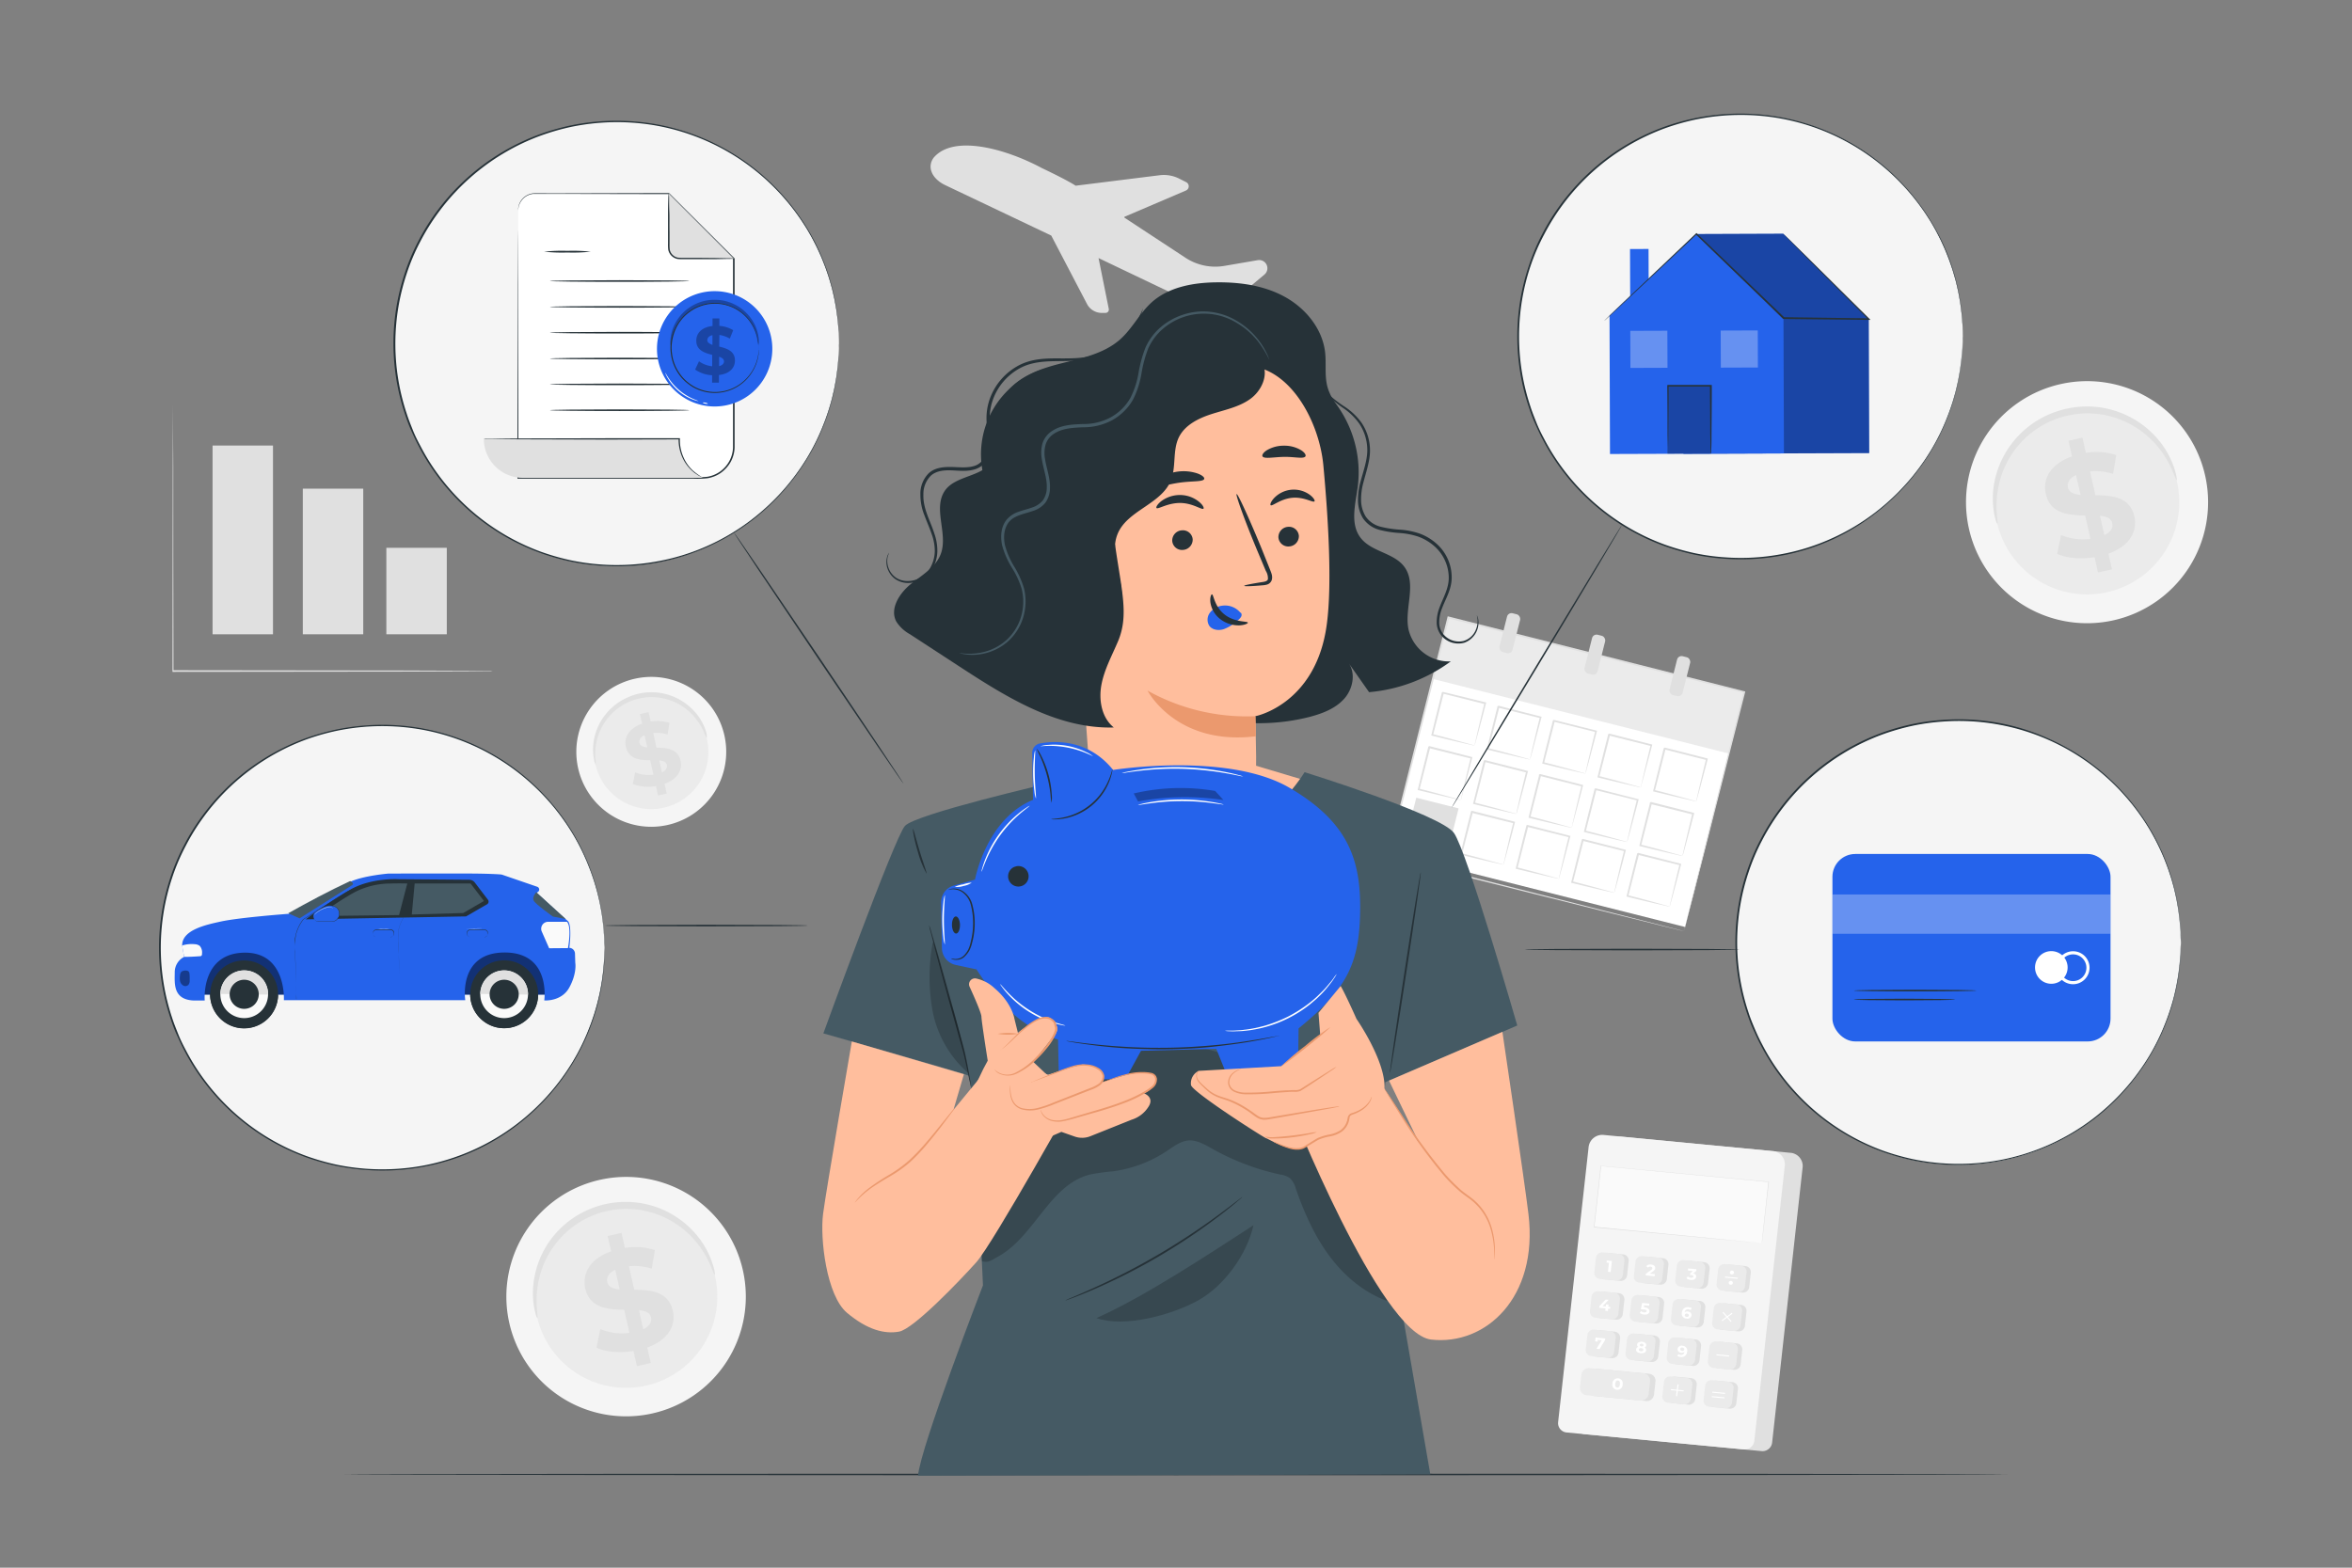 <svg xmlns="http://www.w3.org/2000/svg" viewBox="0 0 750 500"><rect x="0" y="0" width="750" height="500" fill="#808080" stroke="none"/><g id="freepik--background-complete--inject-68"><path d="M297.75,50.26c6.4-7.47,23.05-2.78,34.47,3.34,0,0,7.85,3.7,10.77,5.62l.1,0,26.68-3.33A10.86,10.86,0,0,1,376.08,57l2.19,1.11a1.47,1.47,0,0,1-.09,2.65l-19.65,8.4c0,.11,0,.13,0,.24l19.39,12.74.29.19a17.29,17.29,0,0,0,12.35,2.45L400.93,83a2.75,2.75,0,0,1,1.58.13,2.62,2.62,0,0,1,.69,4.44l-12,10.06a6.35,6.35,0,0,1-6.74.9l-5.63-2.59L350.3,82.31l3.27,16.23a1.07,1.07,0,0,1-1.09,1.26l-1.34,0a5.33,5.33,0,0,1-4.43-2.68L335.22,75.13l-33.63-16C297.11,57.06,295.51,53.22,297.75,50.26Z" style="fill:#e0e0e0"></path><rect x="450.89" y="207.69" width="97.34" height="77.28" transform="translate(75.41 -114.69) rotate(14.15)" style="fill:#fff"></rect><rect x="457.87" y="208.55" width="97.34" height="20.23" transform="translate(68.85 -117.23) rotate(14.15)" style="fill:#ebebeb"></rect><path d="M470.2,237.79s.06-.38.2-1,.38-1.66.63-2.79c.55-2.38,1.34-5.74,2.32-9.74l.19.32L460,221.19l.36-.22h0v.1l0,.12-.06.23-.12.46-.23.91c-.15.61-.31,1.21-.46,1.81-.3,1.19-.6,2.35-.88,3.49-.58,2.25-1.13,4.39-1.64,6.35l-.19-.32c4,1,7.31,1.94,9.67,2.58l2.75.77a8.36,8.36,0,0,1,1,.31,4.16,4.16,0,0,1-.93-.17l-2.73-.62c-2.37-.54-5.79-1.34-9.9-2.35l-.25-.07.06-.25L458,228c.28-1.13.57-2.3.87-3.49.15-.59.3-1.2.45-1.8l.23-.92.12-.46.06-.23,0-.12v-.1h0l.38-.22L473.67,224l.26.07-.07.25c-1.06,4.1-2,7.49-2.62,9.83q-.45,1.65-.75,2.7A4.08,4.08,0,0,1,470.2,237.79Z" style="fill:#e0e0e0"></path><path d="M487.87,242.25a10.44,10.44,0,0,1,.2-1q.24-1.08.63-2.79c.55-2.38,1.34-5.73,2.32-9.73l.19.32-13.51-3.37c-.08.05.7-.41.37-.21h0v0l0,.06,0,.11-.05.23-.12.47-.23.91c-.16.61-.31,1.21-.46,1.8-.3,1.19-.6,2.36-.89,3.49-.58,2.26-1.13,4.39-1.63,6.36l-.19-.32c4,1,7.31,1.93,9.67,2.58l2.75.76a10.44,10.44,0,0,1,1,.32,6.42,6.42,0,0,1-.93-.17l-2.73-.62c-2.37-.55-5.79-1.35-9.9-2.36l-.26-.06.07-.26c.49-2,1-4.11,1.57-6.37.29-1.14.58-2.3.88-3.49l.45-1.81.23-.91.12-.46.05-.24,0-.11,0-.06v0h0c-.33.19.45-.27.37-.23l13.49,3.45.26.06-.07.26c-1.06,4.09-2,7.49-2.62,9.83-.3,1.1-.55,2-.75,2.7A7,7,0,0,1,487.87,242.25Z" style="fill:#e0e0e0"></path><path d="M505.54,246.71a6,6,0,0,1,.2-1q.24-1.09.63-2.79c.55-2.38,1.34-5.74,2.32-9.74l.19.32-13.51-3.36.37-.22h0v.05l0,.05,0,.12-.06.23-.11.46-.23.92c-.16.6-.31,1.2-.46,1.8-.3,1.19-.6,2.35-.89,3.49-.58,2.25-1.13,4.39-1.63,6.36l-.19-.32c4,1,7.31,1.93,9.67,2.57l2.75.77a6.75,6.75,0,0,1,1,.32,5.9,5.9,0,0,1-.93-.18l-2.73-.62c-2.37-.54-5.79-1.34-9.9-2.35l-.26-.07.07-.25c.48-2,1-4.11,1.57-6.38.29-1.13.58-2.3.87-3.49.15-.59.3-1.2.46-1.8l.23-.92.11-.46.06-.23,0-.12,0-.05v0h0l.37-.22L509,233l.25.07-.06.25c-1.06,4.1-2,7.49-2.62,9.84-.31,1.09-.56,2-.75,2.69A6.87,6.87,0,0,1,505.54,246.71Z" style="fill:#e0e0e0"></path><path d="M523.21,251.16a6.35,6.35,0,0,1,.2-1c.16-.72.37-1.65.63-2.78.55-2.39,1.33-5.74,2.31-9.74l.2.32L513,234.56l.37-.22h0v.09l0,.12-.06.23-.11.46-.24.91-.45,1.81c-.31,1.18-.6,2.35-.89,3.48-.58,2.26-1.13,4.39-1.64,6.36l-.19-.32c4,1,7.32,1.93,9.67,2.58l2.76.76c.64.19,1,.3,1,.32a5.13,5.13,0,0,1-.94-.17l-2.73-.62c-2.36-.55-5.78-1.35-9.9-2.36l-.25-.06.06-.26,1.58-6.37c.28-1.14.57-2.3.87-3.49.15-.6.3-1.2.46-1.81l.23-.91.11-.46.06-.23,0-.12v-.09h0l.37-.22,13.48,3.44.26.06-.06.26c-1.07,4.1-2,7.49-2.62,9.83q-.46,1.65-.75,2.7A6.28,6.28,0,0,1,523.21,251.16Z" style="fill:#e0e0e0"></path><path d="M540.87,255.62a9.86,9.86,0,0,1,.2-1c.17-.73.38-1.65.64-2.79.55-2.38,1.33-5.74,2.31-9.73l.19.32L530.71,239l.37-.22h0v.11l0,.11-.06.23-.12.46-.23.92c-.15.6-.3,1.21-.46,1.8-.3,1.19-.59,2.35-.88,3.49-.58,2.26-1.13,4.39-1.64,6.36l-.19-.32c4,1,7.31,1.93,9.67,2.57l2.76.77a5.9,5.9,0,0,1,1,.32,6.15,6.15,0,0,1-.93-.18l-2.73-.61c-2.36-.55-5.79-1.35-9.9-2.36l-.25-.06.06-.26,1.58-6.38c.28-1.13.57-2.3.87-3.49q.23-.89.45-1.8l.23-.92.12-.46.06-.23,0-.11v-.09h0l.38-.22,13.48,3.44.26.07-.07.25c-1.06,4.1-2,7.5-2.62,9.84-.3,1.09-.55,2-.75,2.69A4.36,4.36,0,0,1,540.87,255.62Z" style="fill:#e0e0e0"></path><path d="M465.83,255.15a6.35,6.35,0,0,1,.2-1q.24-1.08.63-2.79c.55-2.38,1.33-5.73,2.31-9.73l.19.32-13.5-3.36.37-.22h0v.09l0,.11-.06.24-.12.46-.23.91q-.22.92-.45,1.8c-.31,1.19-.6,2.36-.89,3.49-.58,2.26-1.13,4.39-1.64,6.36l-.19-.32c4,1,7.31,1.93,9.67,2.58l2.76.76c.64.19,1,.3,1,.32a6.64,6.64,0,0,1-.94-.17l-2.73-.62c-2.36-.55-5.78-1.35-9.9-2.36l-.25-.06.06-.26,1.58-6.37c.28-1.14.57-2.3.87-3.49L455,240l.23-.91.12-.46.06-.23,0-.12v-.09h0c-.33.19.45-.27.37-.23l13.48,3.45.26.06-.07.26c-1.06,4.1-2,7.49-2.61,9.83-.31,1.1-.56,2-.75,2.7A7,7,0,0,1,465.83,255.15Z" style="fill:#e0e0e0"></path><path d="M483.49,259.61a9.86,9.86,0,0,1,.2-1q.26-1.1.63-2.79c.55-2.38,1.34-5.74,2.32-9.73l.19.31L473.33,243l.36-.22h0v.1l0,.12-.06.23-.12.46-.23.92c-.15.6-.3,1.21-.46,1.8-.3,1.19-.59,2.35-.88,3.49-.58,2.26-1.13,4.39-1.64,6.36l-.19-.32c4,1,7.31,1.93,9.67,2.57l2.75.77a5.85,5.85,0,0,1,1,.32,6.15,6.15,0,0,1-.93-.18l-2.73-.61c-2.36-.55-5.79-1.35-9.9-2.36l-.25-.06.06-.26,1.58-6.38c.28-1.13.57-2.3.87-3.49q.22-.89.45-1.8l.23-.92.12-.46.06-.23,0-.11v-.11h0l.38-.22L487,245.85l.26.07-.07.25c-1.06,4.1-2,7.5-2.62,9.84-.3,1.09-.55,2-.75,2.69A4.36,4.36,0,0,1,483.49,259.61Z" style="fill:#e0e0e0"></path><path d="M501.16,264.06s.06-.38.2-1,.38-1.65.63-2.78c.55-2.39,1.34-5.74,2.32-9.74l.19.32L491,247.46l.37-.22h0v0l0,.06,0,.12-.05.23-.12.46-.23.91c-.15.61-.31,1.21-.46,1.81-.3,1.19-.6,2.35-.89,3.48-.58,2.26-1.12,4.4-1.63,6.36l-.19-.32c4,1,7.31,1.93,9.67,2.58l2.75.77a9.2,9.2,0,0,1,1,.31,5.13,5.13,0,0,1-.93-.17l-2.73-.62c-2.37-.54-5.79-1.35-9.9-2.36l-.25-.06.06-.26c.49-2,1-4.11,1.57-6.37.29-1.14.58-2.3.88-3.49l.45-1.81.23-.91.12-.46,0-.23,0-.12,0-.06v0h0l.37-.22,13.49,3.44.26.07-.07.25c-1.06,4.1-2,7.49-2.62,9.83q-.45,1.65-.75,2.7A4.94,4.94,0,0,1,501.16,264.06Z" style="fill:#e0e0e0"></path><path d="M518.83,268.52a7.44,7.44,0,0,1,.2-1c.16-.73.37-1.65.63-2.79.55-2.38,1.34-5.74,2.32-9.73l.19.32-13.51-3.37.37-.22h0v.05l0,.06,0,.11-.06.23-.11.46-.23.92c-.16.61-.31,1.21-.46,1.8-.3,1.19-.6,2.36-.89,3.49-.58,2.26-1.13,4.39-1.63,6.36l-.19-.32c4,1,7.31,1.93,9.67,2.58l2.75.76a8.58,8.58,0,0,1,1,.32,5.9,5.9,0,0,1-.93-.18l-2.73-.61c-2.37-.55-5.79-1.35-9.9-2.36l-.26-.06.07-.26c.48-2,1-4.11,1.57-6.37.29-1.14.58-2.3.87-3.5.15-.59.31-1.19.46-1.8l.23-.92.11-.46.06-.23,0-.11,0-.06v0h0l.37-.22,13.49,3.45.25.06-.06.26c-1.06,4.09-2,7.49-2.62,9.83-.31,1.1-.56,2-.75,2.69A6.87,6.87,0,0,1,518.83,268.52Z" style="fill:#e0e0e0"></path><path d="M536.5,273a6.16,6.16,0,0,1,.2-1q.24-1.1.63-2.79c.55-2.38,1.33-5.74,2.31-9.74l.2.32-13.51-3.36.37-.22h0v.09l0,.12-.06.23-.11.46-.24.91-.45,1.81c-.31,1.19-.6,2.35-.89,3.48-.58,2.26-1.13,4.4-1.64,6.36l-.19-.32c4,1,7.32,1.94,9.67,2.58l2.76.77a10.21,10.21,0,0,1,1,.31,4.18,4.18,0,0,1-.94-.17l-2.73-.62c-2.36-.54-5.78-1.34-9.89-2.35l-.26-.07.06-.25,1.58-6.38c.28-1.13.57-2.3.87-3.49.15-.6.3-1.2.46-1.8l.23-.92.11-.46.06-.23,0-.12V256h0l.37-.22L540,259.22l.26.07-.06.25c-1.06,4.1-2,7.49-2.62,9.83q-.46,1.65-.75,2.7A6.28,6.28,0,0,1,536.5,273Z" style="fill:#e0e0e0"></path><rect x="449.73" y="255.94" width="13.92" height="13.92" transform="translate(90.1 641.44) rotate(-75.85)" style="fill:#e0e0e0"></rect><path d="M479.41,275.8a6.16,6.16,0,0,1,.2-1q.24-1.09.63-2.79c.55-2.38,1.33-5.74,2.32-9.74l.19.32-13.51-3.36.37-.22h0v0l0,.06,0,.12-.06.23-.11.46-.23.91c-.16.61-.31,1.21-.46,1.81-.3,1.19-.6,2.35-.89,3.49-.58,2.25-1.13,4.39-1.63,6.35l-.19-.32c4,1,7.31,1.94,9.67,2.58l2.75.77a10.21,10.21,0,0,1,1,.31,4.07,4.07,0,0,1-.93-.17l-2.73-.62c-2.37-.54-5.79-1.34-9.9-2.35l-.26-.07.07-.25c.48-2,1-4.11,1.57-6.38.29-1.13.58-2.3.87-3.49.15-.59.3-1.2.46-1.8l.23-.92.11-.46.06-.23,0-.12,0-.05v-.05h0l.37-.22,13.49,3.44.25.07-.06.25c-1.06,4.1-2,7.49-2.62,9.83q-.46,1.65-.75,2.7A6.28,6.28,0,0,1,479.41,275.8Z" style="fill:#e0e0e0"></path><path d="M497.08,280.26a6.15,6.15,0,0,1,.2-1q.24-1.08.63-2.79c.55-2.38,1.33-5.73,2.31-9.73l.2.32-13.51-3.37c-.08.05.7-.41.37-.21h0v.09l0,.11-.06.23-.11.47-.24.91q-.22.92-.45,1.8c-.31,1.19-.6,2.36-.89,3.49-.58,2.26-1.13,4.39-1.64,6.36l-.19-.32c4,1,7.31,1.93,9.67,2.58l2.76.76c.64.19,1,.3,1,.32a6.64,6.64,0,0,1-.94-.17l-2.73-.62c-2.36-.55-5.78-1.35-9.9-2.36l-.25-.06.06-.26,1.58-6.37c.28-1.14.57-2.3.87-3.49l.45-1.81.24-.91.11-.46.06-.24,0-.11v-.09h0c-.33.19.45-.27.37-.23l13.48,3.45.26.06-.07.26c-1.06,4.1-2,7.49-2.61,9.83-.31,1.1-.56,2-.75,2.7A7,7,0,0,1,497.08,280.26Z" style="fill:#e0e0e0"></path><path d="M514.74,284.72a9.86,9.86,0,0,1,.2-1q.25-1.1.63-2.79c.56-2.38,1.34-5.74,2.32-9.74l.19.32-13.5-3.36.37-.22h0v.1l0,.12-.06.23-.12.46-.23.92c-.15.6-.3,1.2-.46,1.8-.3,1.19-.59,2.35-.88,3.49l-1.64,6.36-.19-.32c4,1,7.31,1.93,9.67,2.57l2.76.77a5.9,5.9,0,0,1,1,.32,6.15,6.15,0,0,1-.93-.18l-2.73-.61c-2.36-.55-5.79-1.35-9.9-2.36l-.25-.07.06-.25,1.58-6.38c.28-1.13.57-2.3.87-3.49q.22-.88.45-1.8l.23-.92.12-.46.06-.23,0-.12v-.1h0l.38-.22L518.21,271l.26.07-.07.25c-1.06,4.1-2,7.49-2.62,9.84-.3,1.09-.55,2-.75,2.69A4.36,4.36,0,0,1,514.74,284.72Z" style="fill:#e0e0e0"></path><path d="M532.41,289.17s.06-.38.2-1,.38-1.65.63-2.78c.55-2.39,1.34-5.74,2.32-9.74l.19.32-13.51-3.36.37-.22h0v0l0,.06,0,.12-.06.23-.12.46-.23.91c-.15.61-.31,1.21-.46,1.81-.3,1.19-.6,2.35-.89,3.48-.58,2.26-1.12,4.39-1.63,6.36l-.19-.32c4,1,7.31,1.93,9.67,2.58l2.75.77a8.36,8.36,0,0,1,1,.31,5.13,5.13,0,0,1-.93-.17l-2.73-.62c-2.37-.54-5.79-1.35-9.9-2.36l-.25-.06.06-.26,1.58-6.37c.28-1.14.57-2.3.87-3.49l.45-1.81.23-.91.12-.46.05-.23,0-.12,0-.06v0h0l.37-.22,13.49,3.44.26.06-.07.26c-1.06,4.1-2,7.49-2.62,9.83q-.45,1.65-.75,2.7A4.94,4.94,0,0,1,532.41,289.17Z" style="fill:#e0e0e0"></path><rect x="479.31" y="195.55" width="4.3" height="12.77" rx="1.47" transform="translate(64.01 -111.63) rotate(14.16)" style="fill:#e0e0e0"></rect><rect x="506.43" y="202.39" width="4.3" height="12.77" rx="1.47" transform="translate(66.5 -118.04) rotate(14.16)" style="fill:#e0e0e0"></rect><rect x="533.55" y="209.23" width="4.3" height="12.77" rx="1.47" transform="translate(68.93 -124.38) rotate(14.15)" style="fill:#e0e0e0"></rect><path d="M537,297s.1-.49.33-1.42.56-2.31,1-4.09c.89-3.58,2.18-8.81,3.83-15.48,3.33-13.32,8.09-32.37,13.82-55.34l.19.31-94.39-23.75h0l.37-.23c-7,27.57-13.54,53.6-19.26,76.27l-.2-.33,68.12,17.32,19.3,4.94,5.12,1.32,1.32.35.46.13s-.15,0-.44-.09l-1.3-.31-5.08-1.25-19.27-4.79-68.36-17.1-.27-.06.07-.27c5.71-22.67,12.26-48.71,19.2-76.27l.08-.3.29.07h0l94.36,23.85.25.06-.06.25-14.12,55.42c-1.7,6.63-3,11.83-4,15.4l-1,4C537.1,296.58,537,297,537,297Z" style="fill:#e0e0e0"></path><rect x="67.78" y="142.1" width="19.27" height="60.2" style="fill:#e0e0e0"></rect><rect x="96.56" y="155.85" width="19.27" height="46.45" style="fill:#e0e0e0"></rect><rect x="123.2" y="174.72" width="19.27" height="27.58" style="fill:#e0e0e0"></rect><path d="M157.14,214.13l-.5,0-1.47,0-5.66,0-20.8.08-68.62.08H55v-.26c0-25.7.06-48.74.08-65.39,0-8.3.07-15,.09-19.65,0-2.29,0-4.08,0-5.32q0-.88,0-1.38c0-.32,0-.48,0-.48s0,.16,0,.48,0,.79,0,1.38c0,1.24,0,3,0,5.32,0,4.65,0,11.35.08,19.65,0,16.65,0,39.69.08,65.39l-.26-.26h4.85l68.62.08,20.8.08,5.66.05,1.47,0Z" style="fill:#e0e0e0"></path><path d="M237,405.65a38.18,38.18,0,1,1-45.17-29.47A38.15,38.15,0,0,1,237,405.65Z" style="fill:#f5f5f5"></path><path d="M228.11,407.51a29.1,29.1,0,1,1-34.42-22.46A29.07,29.07,0,0,1,228.11,407.51Z" style="fill:#ebebeb"></path><path d="M227.91,406.62c-.17,0-.55-1.18-1.46-3.27a31.15,31.15,0,0,0-5.11-8,30.39,30.39,0,0,0-4.86-4.39,29.19,29.19,0,0,0-6.58-3.53,28.44,28.44,0,0,0-3.87-1.16,27,27,0,0,0-4.17-.62,27.6,27.6,0,0,0-4.36,0,28.46,28.46,0,0,0-8.7,2.11,28.4,28.4,0,0,0-3.89,2,27.46,27.46,0,0,0-3.42,2.45,28.74,28.74,0,0,0-2.91,2.81,29.45,29.45,0,0,0-4.24,6.15,30,30,0,0,0-2.31,6.12,30.89,30.89,0,0,0-.86,9.49c.14,2.27.36,3.54.19,3.57s-.64-1.16-1.05-3.47a26.82,26.82,0,0,1,.19-9.94A29,29,0,0,1,177,393.62a29.7,29.7,0,0,1,6.73-5.77,30.38,30.38,0,0,1,4.17-2.16,31.37,31.37,0,0,1,4.6-1.52,30.35,30.35,0,0,1,9.49-.74,30.22,30.22,0,0,1,8.62,2.05,29.8,29.8,0,0,1,6.94,4,29.32,29.32,0,0,1,4.95,4.86,27,27,0,0,1,4.72,8.75C228,405.29,228,406.59,227.91,406.62Z" style="fill:#e0e0e0"></path><path d="M206.4,429.78l1.11,4.94-4.42,1L202,430.9c-4.43.71-8.94.29-11.79-1.07l1.22-5.93a18.21,18.21,0,0,0,9.27,1.21l-1.65-7.37c-5.17-.09-11-.5-12.43-6.81-1-4.68,1.45-9.46,8.25-11.82l-1.1-4.9,4.42-1,1.08,4.81a20.41,20.41,0,0,1,9.56.68l-1,5.93a18.43,18.43,0,0,0-7.27-.78l1.68,7.5c5.16.05,10.92.48,12.31,6.71C215.61,422.66,213.14,427.38,206.4,429.78Zm-8.79-18.53L196.2,405c-2.22,1-2.86,2.54-2.53,4S195.53,411.07,197.61,411.25Zm10,8.94c-.35-1.55-1.81-2.1-3.86-2.34l1.36,6.1C207.19,423,207.91,421.6,207.59,420.19Z" style="fill:#e0e0e0"></path><path d="M231.06,234.85a23.9,23.9,0,1,1-28.28-18.45A23.88,23.88,0,0,1,231.06,234.85Z" style="fill:#f5f5f5"></path><path d="M225.49,236A18.22,18.22,0,1,1,203.94,222,18.18,18.18,0,0,1,225.49,236Z" style="fill:#ebebeb"></path><path d="M225.37,235.46a10.25,10.25,0,0,1-.92-2,19.43,19.43,0,0,0-3.2-5,19,19,0,0,0-3-2.75,18.42,18.42,0,0,0-4.13-2.21,17,17,0,0,0-2.42-.72,15.78,15.78,0,0,0-2.61-.39,17.78,17.78,0,0,0-2.73,0,19,19,0,0,0-2.77.44,19.52,19.52,0,0,0-2.68.87,18.49,18.49,0,0,0-2.43,1.24,17.85,17.85,0,0,0-4,3.3,17.95,17.95,0,0,0-4.1,7.68,19.05,19.05,0,0,0-.54,5.94A10.81,10.81,0,0,1,190,244a5.63,5.63,0,0,1-.65-2.18,16.79,16.79,0,0,1,.11-6.22,18.27,18.27,0,0,1,4.1-8.31,17.51,17.51,0,0,1,1.93-1.92,17.71,17.71,0,0,1,2.28-1.69,19,19,0,0,1,2.62-1.35,18.33,18.33,0,0,1,2.88-1,19.57,19.57,0,0,1,3-.48,18.13,18.13,0,0,1,2.95,0,17,17,0,0,1,2.8.45,17.42,17.42,0,0,1,2.59.83,18.64,18.64,0,0,1,4.35,2.48,18.29,18.29,0,0,1,3.1,3,16.85,16.85,0,0,1,3,5.47A5.36,5.36,0,0,1,225.37,235.46Z" style="fill:#e0e0e0"></path><path d="M211.9,250l.7,3.1-2.77.61-.67-3a13.39,13.39,0,0,1-7.38-.67l.76-3.71a11.55,11.55,0,0,0,5.81.76l-1-4.62c-3.23,0-6.89-.31-7.78-4.26-.65-2.93.91-5.92,5.17-7.4l-.69-3.07,2.76-.62.68,3a13,13,0,0,1,6,.43l-.62,3.71a11.76,11.76,0,0,0-4.55-.49l1,4.7c3.23,0,6.83.3,7.7,4.2C217.67,245.5,216.13,248.46,211.9,250Zm-5.5-11.6-.88-3.92c-1.39.66-1.79,1.59-1.59,2.5S205.1,238.25,206.4,238.36Zm6.25,5.6c-.22-1-1.14-1.32-2.42-1.47l.86,3.82C212.4,245.7,212.85,244.84,212.65,244Z" style="fill:#e0e0e0"></path><path d="M703.28,152.19a38.6,38.6,0,1,1-45.67-29.8A38.56,38.56,0,0,1,703.28,152.19Z" style="fill:#f5f5f5"></path><path d="M694.29,154.07a29.42,29.42,0,1,1-34.8-22.71A29.39,29.39,0,0,1,694.29,154.07Z" style="fill:#ebebeb"></path><path d="M694.09,153.17c-.17,0-.56-1.2-1.48-3.3a31.35,31.35,0,0,0-5.17-8.14,30.56,30.56,0,0,0-4.91-4.43,29.67,29.67,0,0,0-6.66-3.57,28.2,28.2,0,0,0-3.91-1.18,27.55,27.55,0,0,0-4.21-.62,28.24,28.24,0,0,0-4.41,0,31.64,31.64,0,0,0-4.48.72,30.73,30.73,0,0,0-4.32,1.41,29,29,0,0,0-3.93,2,28.12,28.12,0,0,0-3.46,2.48,29.34,29.34,0,0,0-2.94,2.84,29.14,29.14,0,0,0-6.62,12.41,31,31,0,0,0-.87,9.59c.14,2.3.36,3.58.19,3.62s-.65-1.18-1.07-3.52a27.36,27.36,0,0,1,.19-10,30.2,30.2,0,0,1,2.21-6.66,30.73,30.73,0,0,1,4.41-6.77,29.37,29.37,0,0,1,3.11-3.1,28.11,28.11,0,0,1,3.69-2.72,29.13,29.13,0,0,1,4.23-2.19,32.07,32.07,0,0,1,4.65-1.54,32.44,32.44,0,0,1,4.84-.76,30.1,30.1,0,0,1,4.75,0,27.8,27.8,0,0,1,4.53.73,28.75,28.75,0,0,1,4.18,1.34,29.4,29.4,0,0,1,12,8.91,27.37,27.37,0,0,1,4.77,8.85C694.12,151.83,694.22,153.14,694.09,153.17Z" style="fill:#e0e0e0"></path><path d="M672.34,176.58l1.12,5-4.46,1-1.09-4.86c-4.48.72-9,.29-11.92-1.08l1.23-6a18.5,18.5,0,0,0,9.37,1.23l-1.67-7.46c-5.22-.09-11.13-.5-12.56-6.88-1.06-4.74,1.47-9.57,8.34-11.95l-1.11-5,4.46-1,1.09,4.87a20.53,20.53,0,0,1,9.68.69l-1,6a18.88,18.88,0,0,0-7.36-.79l1.71,7.59c5.21.05,11,.48,12.44,6.77C681.65,169.39,679.16,174.16,672.34,176.58Zm-8.89-18.73L662,151.51c-2.25,1.07-2.89,2.57-2.56,4.05S661.35,157.67,663.45,157.85Zm10.09,9c-.35-1.56-1.83-2.12-3.9-2.36l1.38,6.16C673.14,169.7,673.86,168.32,673.54,166.89Z" style="fill:#e0e0e0"></path><path d="M561.62,462.81l-56.3-5.39a3,3,0,0,1-2.8-3.2l9.75-88a4.38,4.38,0,0,1,4.89-3.69l53.67,5.14a4.22,4.22,0,0,1,4,4.54l-9.75,88A3.09,3.09,0,0,1,561.62,462.81Z" style="fill:#e0e0e0"></path><path d="M555.94,462.27l-56.3-5.39a3,3,0,0,1-2.8-3.2l9.75-88a4.39,4.39,0,0,1,4.89-3.69l53.67,5.14a4.24,4.24,0,0,1,4,4.54l-9.75,88A3.09,3.09,0,0,1,555.94,462.27Z" style="fill:#f5f5f5"></path><path d="M524.84,446.84l-16.39-1.57a2.25,2.25,0,0,1-2.11-2.42l.47-4.28a2.34,2.34,0,0,1,2.6-2l16.38,1.57a2.25,2.25,0,0,1,2.11,2.42l-.47,4.28A2.33,2.33,0,0,1,524.84,446.84Z" style="fill:#e0e0e0"></path><polygon points="561.82 396.45 508.35 391.33 510.51 371.84 563.98 376.96 561.82 396.45" style="fill:#fafafa"></polygon><path d="M561.82,396.45a3,3,0,0,1,0-.35l.1-1c.1-.89.24-2.2.42-3.88.36-3.36.89-8.23,1.54-14.27l.06.07-53.46-5.1h0l.1-.07c-.75,6.81-1.48,13.4-2.16,19.49l-.08-.09L546.67,395l11.13,1.09,3,.29.77.08.27,0-.26,0-.76-.07-3-.27-11.11-1-38.38-3.64h-.08v-.08c.67-6.09,1.4-12.67,2.15-19.49v-.09h.1L564,376.9h.07V377c-.69,6.06-1.24,10.93-1.62,14.3-.19,1.68-.34,3-.44,3.86-.05.44-.09.77-.12,1S561.82,396.45,561.82,396.45Z" style="fill:#e0e0e0"></path><path d="M516.61,408.52l-5-.49a1.93,1.93,0,0,1-1.82-2.07l.52-4.69a2,2,0,0,1,2.23-1.68l5,.48a1.93,1.93,0,0,1,1.82,2.07l-.52,4.69A2,2,0,0,1,516.61,408.52Z" style="fill:#e0e0e0"></path><path d="M515.2,408.38l-5-.48a1.93,1.93,0,0,1-1.81-2.08l.52-4.68a2,2,0,0,1,2.23-1.69l5,.48A1.94,1.94,0,0,1,518,402l-.52,4.68A2,2,0,0,1,515.2,408.38Z" style="fill:#ebebeb"></path><path d="M514,402.18l-.39,3.52-.87-.08.31-2.87-.75-.07.07-.66Z" style="fill:#fff"></path><path d="M529.28,409.73l-5-.48a1.94,1.94,0,0,1-1.82-2.08l.52-4.68a2,2,0,0,1,2.24-1.69l5,.48a1.93,1.93,0,0,1,1.81,2.08l-.52,4.68A2,2,0,0,1,529.28,409.73Z" style="fill:#e0e0e0"></path><path d="M527.88,409.6l-5-.49A1.93,1.93,0,0,1,521,407l.52-4.69a2,2,0,0,1,2.23-1.68l5,.48a1.93,1.93,0,0,1,1.82,2.07l-.52,4.69A2,2,0,0,1,527.88,409.6Z" style="fill:#ebebeb"></path><path d="M527.72,406.38l-.08.66-2.86-.27.06-.53,1.6-1.14c.37-.27.45-.44.47-.61s-.16-.46-.56-.5a1,1,0,0,0-.82.28l-.6-.44a1.84,1.84,0,0,1,1.58-.51c.84.08,1.36.53,1.29,1.17,0,.34-.17.65-.76,1.05l-.95.68Z" style="fill:#fff"></path><path d="M542.42,411l-5-.49a1.93,1.93,0,0,1-1.82-2.07l.52-4.69a2,2,0,0,1,2.23-1.68l5,.48a1.94,1.94,0,0,1,1.82,2.07l-.52,4.69A2,2,0,0,1,542.42,411Z" style="fill:#e0e0e0"></path><path d="M541,410.85l-5-.48a1.92,1.92,0,0,1-1.81-2.07l.52-4.69a2,2,0,0,1,2.23-1.69l5,.49a1.91,1.91,0,0,1,1.81,2.07l-.52,4.69A2,2,0,0,1,541,410.85Z" style="fill:#ebebeb"></path><path d="M540.87,407.22c-.07.6-.62,1.09-1.7,1a2.69,2.69,0,0,1-1.4-.52l.41-.59a1.84,1.84,0,0,0,1.05.42c.43,0,.72-.09.75-.38s-.16-.45-.66-.5l-.4,0,.06-.54.87-.74-1.61-.16.07-.65,2.65.25-.05.53-1,.82C540.62,406.28,540.92,406.7,540.87,407.22Z" style="fill:#fff"></path><path d="M555.55,412.25l-5-.49a1.91,1.91,0,0,1-1.81-2.07l.52-4.69a2,2,0,0,1,2.23-1.68l5,.48a1.92,1.92,0,0,1,1.81,2.07l-.52,4.69A2,2,0,0,1,555.55,412.25Z" style="fill:#e0e0e0"></path><path d="M554.18,412.11l-5-.48a1.93,1.93,0,0,1-1.81-2.08l.51-4.68a2,2,0,0,1,2.24-1.69l5,.48a1.93,1.93,0,0,1,1.81,2.08l-.52,4.68A2,2,0,0,1,554.18,412.11Z" style="fill:#ebebeb"></path><polygon points="554.1 407.86 550.04 407.47 550.08 407.15 554.14 407.54 554.1 407.86" style="fill:#fff"></polygon><path d="M552.93,405.93a.65.65,0,0,1-.73.54.63.63,0,0,1-.59-.67.66.66,0,0,1,.73-.55A.63.63,0,0,1,552.93,405.93Z" style="fill:#fff"></path><path d="M552.56,409.21a.64.64,0,0,1-.72.55.62.62,0,0,1-.59-.67.65.65,0,0,1,.72-.55A.62.62,0,0,1,552.56,409.21Z" style="fill:#fff"></path><path d="M515.24,420.89l-5-.48a1.94,1.94,0,0,1-1.82-2.08l.52-4.68a2,2,0,0,1,2.23-1.69l5,.48a1.94,1.94,0,0,1,1.82,2.08l-.52,4.68A2,2,0,0,1,515.24,420.89Z" style="fill:#e0e0e0"></path><path d="M513.83,420.76l-5-.49A1.92,1.92,0,0,1,507,418.2l.52-4.69a2,2,0,0,1,2.23-1.68l5,.48a1.92,1.92,0,0,1,1.81,2.07l-.51,4.69A2,2,0,0,1,513.83,420.76Z" style="fill:#ebebeb"></path><path d="M513.42,417.44l-.62-.06-.08.74-.85-.08.08-.74-2-.2.06-.54,2-2.07.92.09-1.89,2,1,.1.07-.66.83.08-.07.66.61.06Z" style="fill:#fff"></path><path d="M527.91,422.1l-5-.48a1.93,1.93,0,0,1-1.82-2.07l.52-4.69a2,2,0,0,1,2.23-1.69l5,.49a1.93,1.93,0,0,1,1.82,2.07l-.52,4.69A2,2,0,0,1,527.91,422.1Z" style="fill:#e0e0e0"></path><path d="M526.5,422l-5-.48a1.93,1.93,0,0,1-1.81-2.08l.52-4.68A2,2,0,0,1,522.4,413l5,.48a1.94,1.94,0,0,1,1.82,2.08l-.52,4.68A2,2,0,0,1,526.5,422Z" style="fill:#ebebeb"></path><path d="M526,418.27c-.07.63-.63,1.12-1.71,1a2.72,2.72,0,0,1-1.4-.52l.42-.59a1.87,1.87,0,0,0,1,.42c.43,0,.72-.1.76-.39s-.15-.47-.84-.54l-1-.09.41-2,2.31.23-.07.65-1.58-.15-.13.66.3,0C525.65,417.14,526,417.65,526,418.27Z" style="fill:#fff"></path><path d="M541,423.36l-5-.48a1.93,1.93,0,0,1-1.81-2.08l.52-4.68a2,2,0,0,1,2.23-1.69l5,.48A1.94,1.94,0,0,1,543.8,417l-.52,4.69A2,2,0,0,1,541,423.36Z" style="fill:#e0e0e0"></path><path d="M539.64,423.23l-5-.48a1.93,1.93,0,0,1-1.81-2.08l.52-4.69a2,2,0,0,1,2.23-1.68l5,.48a1.93,1.93,0,0,1,1.81,2.08l-.52,4.68A2,2,0,0,1,539.64,423.23Z" style="fill:#ebebeb"></path><path d="M539.38,419.55a1.31,1.31,0,0,1-1.57,1,1.55,1.55,0,0,1-1.49-1.91,1.81,1.81,0,0,1,2.14-1.71,2.12,2.12,0,0,1,1,.34l-.39.57a1.34,1.34,0,0,0-.69-.25,1,1,0,0,0-1.17.92,1.36,1.36,0,0,1,1-.22A1.16,1.16,0,0,1,539.38,419.55Zm-.86,0c0-.32-.19-.55-.58-.59a.59.59,0,0,0-.71.47c0,.3.18.54.6.58S538.49,419.83,538.52,419.51Z" style="fill:#fff"></path><path d="M554.18,424.62l-5-.48a1.93,1.93,0,0,1-1.81-2.08l.51-4.68a2,2,0,0,1,2.24-1.69l5,.48a1.93,1.93,0,0,1,1.81,2.08l-.52,4.68A2,2,0,0,1,554.18,424.62Z" style="fill:#e0e0e0"></path><path d="M552.78,424.49l-5-.49a1.93,1.93,0,0,1-1.82-2.07l.52-4.69a2,2,0,0,1,2.23-1.68l5,.48a1.93,1.93,0,0,1,1.82,2.07L555,422.8A2,2,0,0,1,552.78,424.49Z" style="fill:#ebebeb"></path><polygon points="549.23 421.32 549.02 421.07 552.22 418.72 552.44 418.98 549.23 421.32" style="fill:#fff"></polygon><polygon points="551.88 421.59 549.3 418.65 549.57 418.45 552.15 421.39 551.88 421.59" style="fill:#fff"></polygon><path d="M513.88,433.16l-5-.48a1.93,1.93,0,0,1-1.82-2.07l.52-4.69a2,2,0,0,1,2.23-1.69l5,.49a1.93,1.93,0,0,1,1.82,2.07l-.52,4.69A2,2,0,0,1,513.88,433.16Z" style="fill:#e0e0e0"></path><path d="M512.47,433l-5-.48a1.93,1.93,0,0,1-1.81-2.08l.52-4.68a2,2,0,0,1,2.23-1.69l5,.48a1.93,1.93,0,0,1,1.81,2.08l-.52,4.68A2,2,0,0,1,512.47,433Z" style="fill:#ebebeb"></path><path d="M511.86,426.89l-.05.52-1.74,2.86-1-.09,1.68-2.73-1.26-.12-.06.58-.78-.08.14-1.24Z" style="fill:#fff"></path><path d="M526.55,434.38l-5-.48a1.94,1.94,0,0,1-1.82-2.08l.52-4.68a2,2,0,0,1,2.23-1.69l5,.48A1.94,1.94,0,0,1,529.3,428l-.52,4.68A2,2,0,0,1,526.55,434.38Z" style="fill:#e0e0e0"></path><path d="M525.14,434.24l-5-.48a1.93,1.93,0,0,1-1.81-2.07l.52-4.69a2,2,0,0,1,2.23-1.69l5,.49a1.93,1.93,0,0,1,1.82,2.07l-.52,4.69A2,2,0,0,1,525.14,434.24Z" style="fill:#ebebeb"></path><path d="M524.91,430.66c-.07.67-.75,1-1.72.93s-1.54-.57-1.47-1.23a.93.93,0,0,1,.67-.78.8.8,0,0,1-.36-.77c.07-.61.71-.94,1.57-.86s1.42.53,1.35,1.14a.83.83,0,0,1-.52.69A.85.85,0,0,1,524.91,430.66Zm-.88-.11c0-.31-.22-.53-.66-.57s-.72.12-.76.44.22.53.65.57S524,430.86,524,430.55Zm-1.13-1.62c0,.27.18.46.53.49s.62-.11.65-.37-.19-.47-.55-.5S522.93,428.66,522.9,428.93Z" style="fill:#fff"></path><path d="M539.68,435.64l-5-.49a1.92,1.92,0,0,1-1.81-2.07l.52-4.69a2,2,0,0,1,2.23-1.68l5,.48a1.93,1.93,0,0,1,1.82,2.07l-.52,4.69A2,2,0,0,1,539.68,435.64Z" style="fill:#e0e0e0"></path><path d="M538.28,435.5l-5-.48a1.93,1.93,0,0,1-1.81-2.08l.51-4.68a2,2,0,0,1,2.24-1.69l5,.48a1.93,1.93,0,0,1,1.81,2.08l-.52,4.68A2,2,0,0,1,538.28,435.5Z" style="fill:#ebebeb"></path><path d="M538,431.09a1.82,1.82,0,0,1-2.15,1.71,2.16,2.16,0,0,1-1-.34l.39-.57a1.34,1.34,0,0,0,.69.25,1,1,0,0,0,1.18-.93,1.34,1.34,0,0,1-1,.23,1.16,1.16,0,0,1-1.18-1.22,1.31,1.31,0,0,1,1.57-1A1.55,1.55,0,0,1,538,431.09Zm-.92-.71c0-.3-.18-.54-.6-.58a.56.56,0,0,0-.69.46c0,.32.2.55.59.59A.58.58,0,0,0,537.08,430.38Z" style="fill:#fff"></path><path d="M552.82,436.89l-5-.48a1.92,1.92,0,0,1-1.81-2.07l.51-4.69a2,2,0,0,1,2.24-1.69l5,.49a1.92,1.92,0,0,1,1.81,2.07l-.52,4.69A2,2,0,0,1,552.82,436.89Z" style="fill:#e0e0e0"></path><path d="M551.42,436.76l-5-.48a1.94,1.94,0,0,1-1.82-2.08l.52-4.68a2,2,0,0,1,2.23-1.69l5,.48a1.94,1.94,0,0,1,1.82,2.08l-.52,4.68A2,2,0,0,1,551.42,436.76Z" style="fill:#ebebeb"></path><polygon points="551.38 432.65 547.32 432.26 547.35 431.94 551.41 432.33 551.38 432.65" style="fill:#fff"></polygon><path d="M538.31,448l-5-.49a1.91,1.91,0,0,1-1.81-2.07l.52-4.69a2,2,0,0,1,2.23-1.68l5,.48a1.92,1.92,0,0,1,1.81,2.07l-.52,4.69A2,2,0,0,1,538.31,448Z" style="fill:#e0e0e0"></path><path d="M536.91,447.88l-5-.48a1.94,1.94,0,0,1-1.82-2.07l.52-4.69A2,2,0,0,1,532.8,439l5.05.49a1.92,1.92,0,0,1,1.81,2.07l-.52,4.69A2,2,0,0,1,536.91,447.88Z" style="fill:#ebebeb"></path><path d="M551.45,449.28l-5-.49a1.93,1.93,0,0,1-1.82-2.07l.52-4.69a2,2,0,0,1,2.23-1.68l5,.48a1.93,1.93,0,0,1,1.82,2.07l-.52,4.69A2,2,0,0,1,551.45,449.28Z" style="fill:#e0e0e0"></path><path d="M550.05,449.14l-5-.48a1.94,1.94,0,0,1-1.82-2.08l.52-4.68a2,2,0,0,1,2.23-1.69l5,.48a1.94,1.94,0,0,1,1.82,2.08l-.52,4.68A2,2,0,0,1,550.05,449.14Z" style="fill:#ebebeb"></path><polygon points="550.06 444.57 546 444.18 546.03 443.86 550.09 444.24 550.06 444.57" style="fill:#fff"></polygon><polygon points="549.9 446 545.84 445.61 545.88 445.29 549.93 445.68 549.9 446" style="fill:#fff"></polygon><path d="M523.05,446.66,506,445a2.32,2.32,0,0,1-2.18-2.49l.46-4.15a2.41,2.41,0,0,1,2.68-2L524,438a2.32,2.32,0,0,1,2.18,2.49l-.46,4.15A2.39,2.39,0,0,1,523.05,446.66Z" style="fill:#ebebeb"></path><path d="M514.18,441.27A1.67,1.67,0,0,1,516,439.6a1.61,1.61,0,0,1,1.42,2,1.65,1.65,0,0,1-1.83,1.66A1.59,1.59,0,0,1,514.18,441.27Zm2.37.23c.08-.8-.18-1.17-.62-1.21s-.77.26-.86,1.06.18,1.16.61,1.21S516.46,442.29,516.55,441.5Z" style="fill:#fff"></path><polygon points="534.79 445.32 534.44 445.28 534.92 441.52 535.27 441.55 534.79 445.32" style="fill:#fff"></polygon><polygon points="536.87 443.77 532.81 443.38 532.85 443.06 536.9 443.45 536.87 443.77" style="fill:#fff"></polygon></g><g id="freepik--Table--inject-68"><path d="M640.16,470.25c0,.14-118.73.26-265.15.26s-265.17-.12-265.17-.26S228.54,470,375,470,640.16,470.1,640.16,470.25Z" style="fill:#263238"></path></g><g id="freepik--Character--inject-68"><path d="M420.86,123.19A36.69,36.69,0,0,1,433,154.91c-.73,5.68-2.62,12.1.88,16.64s10.67,4.71,14,9.32c3.89,5.42,0,13,1.2,19.58a13.22,13.22,0,0,0,13.55,10.49,51.54,51.54,0,0,1-26.06,9.82l-6.69-9.52c2.55,3.35,1.58,8.42-1.2,11.57s-6.92,4.74-11,5.82a65.41,65.41,0,0,1-56.78-12.11" style="fill:#263238"></path><path d="M311.24,168.3c1.64-4.3,4.24-8.23,5.42-12.68,2.54-9.56-1.64-20.66,3.48-29.13,3.64-6,10.89-8.71,17.71-10.45s14.13-3.15,19.38-7.83c3.85-3.44,6.19-8.32,10-11.77,5.47-4.92,13.27-6.3,20.62-6.39,7.56-.09,15.31,1,21.93,4.67s11.93,10.18,12.77,17.69c.41,3.66-.22,7.44.75,11,1.07,3.9,3.95,7,5.64,10.73a19.37,19.37,0,0,1-6,23l-55,64.28c-11.07,3.57-37.15-2.68-45.15-11.12S307.1,179.17,311.24,168.3Z" style="fill:#263238"></path><path d="M422,148.55c-1.39-15.27-12.05-33.76-27.25-31.73l-47.26,13.36a9,9,0,0,0-7.77,9.32L348,254.14l-.33.08s11.67,32.09,42.88,21.4c6.19-2.12,8.86-9,9.92-16.07l.08-18.14c-.15-9.27-.26-13.07-.25-13s19.46-3.79,22.8-29.4C424.8,186.29,423.58,165.51,422,148.55Z" style="fill:#ffbe9d"></path><path d="M380.32,172a3.29,3.29,0,0,1-3.07,3.39,3.13,3.13,0,0,1-3.45-2.86,3.26,3.26,0,0,1,3.06-3.38A3.13,3.13,0,0,1,380.32,172Z" style="fill:#263238"></path><path d="M414.18,170.89a3.29,3.29,0,0,1-3.07,3.39,3.14,3.14,0,0,1-3.45-2.86,3.28,3.28,0,0,1,3.06-3.39A3.15,3.15,0,0,1,414.18,170.89Z" style="fill:#263238"></path><path d="M419.17,159.89c-.38.58-3.32-1.49-7.14-1.12s-6.38,2.85-6.86,2.34c-.23-.22.12-1.23,1.23-2.38a8.78,8.78,0,0,1,5.42-2.54,8.67,8.67,0,0,1,5.76,1.56C418.86,158.69,419.37,159.63,419.17,159.89Z" style="fill:#263238"></path><path d="M383.76,162.23c-.48.52-3.36-1.79-7.44-1.81s-7.1,2.14-7.54,1.6c-.22-.24.26-1.2,1.57-2.21a9.91,9.91,0,0,1,6-1.93,9.6,9.6,0,0,1,5.92,2.1C383.56,161,384,162,383.76,162.23Z" style="fill:#263238"></path><path d="M396.75,186.85c0-.2,2.16-.64,5.69-1.19.9-.12,1.74-.32,1.87-.94a4.46,4.46,0,0,0-.67-2.64q-1.35-3.22-2.85-6.77c-4-9.64-6.85-17.58-6.46-17.73s3.91,7.53,7.88,17.17l2.73,6.81c.37,1,1,2.15.57,3.51a2.27,2.27,0,0,1-1.44,1.36,6.3,6.3,0,0,1-1.52.25C399,187,396.77,187.05,396.75,186.85Z" style="fill:#263238"></path><path d="M400.34,228.43a65,65,0,0,1-34.41-8.16s9.09,17.66,34.54,14.56Z" style="fill:#eb996e"></path><path d="M395.5,195.37a6.36,6.36,0,0,0-5.75-2.19,5.76,5.76,0,0,0-3.94,2.25,3.68,3.68,0,0,0-.16,4.21c1,1.31,3,1.56,4.64,1a13.46,13.46,0,0,0,4.43-2.8,3.93,3.93,0,0,0,1-1.07,1.17,1.17,0,0,0,0-1.31" style="fill:#2563EB"></path><path d="M386.46,189.57c.57,0,.69,3.77,4,6.4s7.4,2.08,7.45,2.62c.06.23-.89.76-2.61.86a9.53,9.53,0,0,1-6.2-2,8.27,8.27,0,0,1-3.14-5.37C385.8,190.52,386.2,189.56,386.46,189.57Z" style="fill:#263238"></path><path d="M384,152.74c-.32,1-3.85.61-8,1.22s-7.42,1.83-8,1c-.26-.41.3-1.32,1.62-2.29A14,14,0,0,1,381.83,151C383.36,151.55,384.14,152.28,384,152.74Z" style="fill:#263238"></path><path d="M416.24,145.6c-.69.82-3.48.06-6.81.12s-6.14.7-6.81-.11c-.3-.4.12-1.21,1.33-2a10.51,10.51,0,0,1,5.5-1.46,10.29,10.29,0,0,1,5.48,1.46C416.13,144.39,416.54,145.2,416.24,145.6Z" style="fill:#263238"></path><path d="M337.07,133.33c2.52-3.5,6.83-5.15,10.92-6.5a234.41,234.41,0,0,1,54.53-11.08c2.1,3.89-.27,8.93-3.86,11.51s-8.1,3.45-12.31,4.8-8.58,3.52-10.49,7.52c-2,4.25-.74,9.46-2.55,13.8-3.12,7.48-13.86,9.41-16.93,16.91-2.32,5.66.72,12,1.25,18.07A21.88,21.88,0,0,1,335,212.2q-.29-32.85-.58-65.7C334.33,141.93,334.4,137,337.07,133.33Z" style="fill:#263238"></path><path d="M290.37,186.34c3.6-2.92,8.05-5.38,9.65-9.74,2.31-6.34-2.49-14.16,1.13-19.87,3.3-5.2,12.24-4.49,15.33-9.82,2.42-4.16.07-8.06,1.09-11.77s6.5-6.73,10.3-6.1l27.7,44.68c2.06,14.64,4.47,22.49.94,30.82-1.93,4.57-4.38,9-5.29,13.88s.07,10.5,3.95,13.6c-17.9.53-34.16-9.62-49.16-19.4l-15.87-10.35a11.92,11.92,0,0,1-4.31-4C283.63,194.22,286.77,189.26,290.37,186.34Z" style="fill:#263238"></path><path d="M305.78,208.22a8.28,8.28,0,0,0,1.89.46,16.27,16.27,0,0,0,5.57-.12,17.14,17.14,0,0,0,7.95-3.79,16.87,16.87,0,0,0,5.61-10.17,17.42,17.42,0,0,0-.25-6.87,28.08,28.08,0,0,0-3-6.79,26.38,26.38,0,0,1-3.08-7c-.54-2.51-.4-5.46,1.32-7.52s4.77-2.48,7.62-3.47a8.18,8.18,0,0,0,3.94-2.62,8.06,8.06,0,0,0,1.46-4.62c.12-3.27-1.13-6.32-1.58-9.39a10.1,10.1,0,0,1,.2-4.55,6.33,6.33,0,0,1,2.75-3.49c2.66-1.72,6-1.85,9.14-2a19.4,19.4,0,0,0,9.32-2.26,17.26,17.26,0,0,0,6.62-6.51,28.38,28.38,0,0,0,2.74-8.43,40.26,40.26,0,0,1,2.14-7.93,17.8,17.8,0,0,1,4.51-6.12,20.05,20.05,0,0,1,23.54-2.14,24.54,24.54,0,0,1,6.61,5.57,32.64,32.64,0,0,1,3.95,6.29,2.68,2.68,0,0,0-.15-.47c-.12-.3-.27-.77-.55-1.34a24,24,0,0,0-2.94-4.74,24.32,24.32,0,0,0-6.63-5.81,20.94,20.94,0,0,0-11.25-3.07,21.25,21.25,0,0,0-13.15,5.06,18.78,18.78,0,0,0-4.78,6.4,40.57,40.57,0,0,0-2.24,8.1,27.67,27.67,0,0,1-2.66,8.14,16.41,16.41,0,0,1-6.26,6.11,18.3,18.3,0,0,1-8.87,2.11c-3.14.13-6.67.22-9.65,2.13a7.4,7.4,0,0,0-3.18,4,11.12,11.12,0,0,0-.23,5c.5,3.25,1.7,6.21,1.58,9.21a7,7,0,0,1-1.24,4,7.29,7.29,0,0,1-3.48,2.3c-1.36.5-2.81.81-4.22,1.33a8.49,8.49,0,0,0-3.79,2.46c-2,2.43-2.06,5.66-1.49,8.32a27.13,27.13,0,0,0,3.22,7.27,27.2,27.2,0,0,1,3,6.56,16.83,16.83,0,0,1,.31,6.56,16.38,16.38,0,0,1-5.27,9.85,17,17,0,0,1-7.65,3.84A19.15,19.15,0,0,1,305.78,208.22Z" style="fill:#455a64"></path><path d="M283.5,176.33a3.76,3.76,0,0,0-.66,1.43,6.39,6.39,0,0,0,.55,4.46,6.83,6.83,0,0,0,2.16,2.51,7.2,7.2,0,0,0,3.76,1.2,8.9,8.9,0,0,0,8.05-4.58A11.74,11.74,0,0,0,298.9,176a16.67,16.67,0,0,0-1-5.95c-1.23-3.93-3.61-7.82-3.45-12.33a8.26,8.26,0,0,1,2.37-6c1.67-1.53,4.14-1.8,6.58-1.71s5.1.48,7.76-.42a6.77,6.77,0,0,0,3.31-2.52,9.61,9.61,0,0,0,1.49-3.87c.47-2.76-.05-5.43-.25-8a17.28,17.28,0,0,1,.77-7.32,18.55,18.55,0,0,1,8.83-10.49c4-2.14,8.46-2.17,12.5-2.22s8-.08,11.38-1.22a23.76,23.76,0,0,0,8.24-4.64,23.24,23.24,0,0,0,4.65-5.41,16.92,16.92,0,0,0,2.4-5.55,33.11,33.11,0,0,1-2.74,5.33,23.79,23.79,0,0,1-4.69,5.19,23.27,23.27,0,0,1-8.08,4.37c-3.27,1.07-7.08,1.09-11.16,1.07s-8.69,0-12.94,2.23a19.51,19.51,0,0,0-9.36,11,18.52,18.52,0,0,0-.84,7.74c.22,2.59.7,5.19.27,7.7s-1.8,4.83-4.13,5.59-4.87.42-7.38.37-5.31.18-7.28,2a9.22,9.22,0,0,0-2.66,6.75,17.54,17.54,0,0,0,1.31,6.72c.76,2.06,1.64,4,2.28,5.9a15.8,15.8,0,0,1,1,5.65,11.23,11.23,0,0,1-1.37,5,8.31,8.31,0,0,1-7.4,4.36,6.71,6.71,0,0,1-3.5-1,6.56,6.56,0,0,1-2.79-6.51C283.25,176.82,283.55,176.36,283.5,176.33Z" style="fill:#263238"></path><path d="M470.91,196.18a7,7,0,0,1-.29,4.66,6.12,6.12,0,0,1-3.89,3.58,6.44,6.44,0,0,1-6.45-2.11,5.88,5.88,0,0,1-1.35-3.81,12.17,12.17,0,0,1,.9-4.48c1.09-3,3.19-6.16,3.08-10.11A14.35,14.35,0,0,0,458,173.34a16.74,16.74,0,0,0-5.41-3.2,24.74,24.74,0,0,0-6.31-1.22,34.13,34.13,0,0,1-6.13-.95,8.21,8.21,0,0,1-4.65-3.22,10.12,10.12,0,0,1-1.48-5.36,20.07,20.07,0,0,1,.73-5.48c.91-3.52,2.14-6.94,2.11-10.35a15.79,15.79,0,0,0-2.76-8.82,20.51,20.51,0,0,0-5.57-5.2,38,38,0,0,1-4.49-3.43,11.88,11.88,0,0,1-2.74-3.9s0,.11.06.32a5.26,5.26,0,0,0,.32.89,9.44,9.44,0,0,0,2.07,3,34.86,34.86,0,0,0,4.44,3.63,20.14,20.14,0,0,1,5.3,5.13,15.29,15.29,0,0,1,2.51,8.41c0,3.21-1.22,6.52-2.18,10.11a20.73,20.73,0,0,0-.79,5.74,11,11,0,0,0,1.62,5.9,9.19,9.19,0,0,0,5.2,3.65,34.17,34.17,0,0,0,6.33,1,23.93,23.93,0,0,1,6.06,1.16,16.12,16.12,0,0,1,5.09,3,13.48,13.48,0,0,1,4.64,9.82c.13,3.62-1.81,6.68-2.94,9.8a13.08,13.08,0,0,0-.9,4.8,6.67,6.67,0,0,0,1.6,4.27A7.05,7.05,0,0,0,466.9,205a6.81,6.81,0,0,0,4.45-7.61A3.86,3.86,0,0,0,470.91,196.18Z" style="fill:#263238"></path><path d="M331.27,123.53c-1.71,5.66-6.72,9.6-10,14.52-4.63,6.94-5.7,15.64-5.8,24,.24-3.93-1.33-7.72-2.1-11.58a28.52,28.52,0,0,1,19.17-32.72" style="fill:#263238"></path><path d="M342.2,247.1c3.36-.94-16.58,6.68-17,6.81l17.8,29,69,14.69,26-42.2-52.5-15.65Z" style="fill:#ffbe9d"></path><path d="M441.75,345.15l42.07-18.08s-16-55.53-20.2-61.42S416,246.28,416,246.28s-15,25-40.67,26.72-35.39-1-40.44-23.28c0,0-43,9.92-46.34,13.71s-26,66.16-26,66.16,44.59,12.62,46.28,13.46,4.62,66.89,4.62,66.89-19.91,51.47-20.72,60.73l163.37-.42-16.86-97.33Z" style="fill:#455a64"></path><path d="M296.27,295.07a15.49,15.49,0,0,1,.67,2c.4,1.39.95,3.23,1.6,5.46,1.33,4.62,3.13,11,5.08,18.08,1,3.53,1.88,6.9,2.72,10,.4,1.53.83,3,1.17,4.37s.61,2.67.84,3.85c.46,2.36.77,4.28,1,5.61a12.69,12.69,0,0,1,.27,2.07,2.32,2.32,0,0,1-.16-.52c-.09-.41-.21-.91-.35-1.51-.29-1.41-.69-3.29-1.17-5.56-.26-1.18-.55-2.46-.91-3.82s-.79-2.81-1.22-4.33c-.85-3.07-1.79-6.44-2.77-10-1.95-7.07-3.68-13.48-4.9-18.13l-1.42-5.51A12.46,12.46,0,0,1,296.27,295.07Z" style="fill:#263238"></path><path d="M396.12,381.78a3.08,3.08,0,0,1-.48.47l-1.46,1.24c-1.26,1.08-3.14,2.59-5.5,4.39a191.17,191.17,0,0,1-40,23.4c-2.73,1.18-5,2.07-6.53,2.65l-1.79.65a3,3,0,0,1-.65.19,3.24,3.24,0,0,1,.6-.3c.46-.21,1-.46,1.76-.76,1.53-.64,3.73-1.6,6.44-2.82a218.89,218.89,0,0,0,39.95-23.35c2.39-1.76,4.31-3.21,5.61-4.23l1.53-1.16A2.25,2.25,0,0,1,396.12,381.78Z" style="fill:#263238"></path><g style="opacity:0.2"><path d="M429.17,359.7c-7.95-9.45-19.06-15.73-30.48-20.43-11.59-4.77-24.31-8.14-36.61-5.73-11.35,2.23-21.15,9.11-30.5,15.91-3.06,2.22-6.17,4.51-8.44,7.54-2.46,3.27-3.8,7.23-5,11.13-3.2,10.12-2.9,21.89-5.12,32.27l.09,1.85c2.14.65,3.1-.35,5.07-1.41,11.72-6.37,16.47-23,29.41-26.23a64.18,64.18,0,0,1,7.2-1A40.92,40.92,0,0,0,372.24,367c2.11-1.42,4.27-3.08,6.81-3.26s5.16,1.31,7.5,2.64a77.35,77.35,0,0,0,21.8,8.25,7,7,0,0,1,2.9,1.07,6.84,6.84,0,0,1,1.94,3.36c2.86,8.23,6.49,16.3,11.94,23.08s12.9,12.22,21.42,14C444.84,396.19,442,375,429.17,359.7Z"></path></g><g style="opacity:0.2"><path d="M349.62,420.39c9,3.14,24.06-1,32.41-5.62s15.6-14.7,17.68-24C385.64,399.88,365,413.58,349.62,420.39Z"></path></g><g style="opacity:0.2"><path d="M303,319.21c-1.95-6.07-3.4-12.55-5.34-18.62h-.22a60.21,60.21,0,0,0,.06,22.47,35.16,35.16,0,0,0,11.29,19.22A175.33,175.33,0,0,0,303,319.21Z"></path></g><path d="M295.47,278.63a29.9,29.9,0,0,1-2.78-6.93c-1.21-3.95-1.7-7.28-1.54-7.31s.93,3.21,2.13,7.13S295.64,278.57,295.47,278.63Z" style="fill:#263238"></path><path d="M453.06,278.14c.17,0-1.9,14.4-4.62,32.09s-5.05,32-5.22,32,1.9-14.39,4.62-32.09S452.89,278.12,453.06,278.14Z" style="fill:#263238"></path><path d="M411.18,251.25c-19.7-11.49-56.23-5.68-56.23-5.68-7.94-9.86-18.54-9.33-23.32-8.46a3.05,3.05,0,0,0-2.48,3l.25,15c-15,6.16-18.49,25.42-18.49,25.42l-6.74,1.89a5.58,5.58,0,0,0-4.07,5.46l.25,14.51a5.57,5.57,0,0,0,4.39,5.36l6.65,1.43c7.88,12.28,15.62,18.91,26,22.39l.26,12.92,21.26-.35,4.93-9,24-.63,3.93,9.75,22.09-1.07.23-15.19c15.16-12.37,19.28-20.29,19.62-36.84S430.24,262.38,411.18,251.25Z" style="fill:#2563EB"></path><path d="M323.4,276.5a3.27,3.27,0,1,0,.8-.24" style="fill:#263238"></path><path d="M335.3,256.07a20.81,20.81,0,0,1-.31-2.64,39.95,39.95,0,0,0-3.34-12.24,20,20,0,0,1-1.07-2.43A10.43,10.43,0,0,1,332,241a30.76,30.76,0,0,1,2.32,6,31.69,31.69,0,0,1,1.05,6.36A9.55,9.55,0,0,1,335.3,256.07Z" style="fill:#263238"></path><g style="opacity:0.3"><path d="M361.52,253.07l1.38,2.54a82.38,82.38,0,0,1,27.23-.45l-2.64-2.89A65.27,65.27,0,0,0,361.52,253.07Z"></path></g><path d="M306.12,295c0,1.51-.53,2.74-1.23,2.75s-1.3-1.2-1.33-2.71.53-2.74,1.23-2.75S306.09,293.49,306.12,295Z" style="fill:#263238"></path><path d="M303.26,305.65a5.9,5.9,0,0,0,1.21.2,3.81,3.81,0,0,0,2.95-1.14,8.21,8.21,0,0,0,1.33-1.84,11.28,11.28,0,0,0,.81-2.5,23.83,23.83,0,0,0,.74-6,22.83,22.83,0,0,0-.79-6,7,7,0,0,0-2.78-3.89,5.3,5.3,0,0,0-3.13-.85c-.78.05-1.19.25-1.21.2s.09-.07.29-.16a3.35,3.35,0,0,1,.9-.25,5.28,5.28,0,0,1,3.34.75,7.15,7.15,0,0,1,3.05,4.05,22.18,22.18,0,0,1,.85,6.15,23.27,23.27,0,0,1-.79,6.16,11.55,11.55,0,0,1-.9,2.58,8,8,0,0,1-1.45,1.9,3.5,3.5,0,0,1-1.74,1,4.4,4.4,0,0,1-1.49.1,2.89,2.89,0,0,1-.91-.23C303.34,305.74,303.25,305.67,303.26,305.65Z" style="fill:#263238"></path><path d="M408,330.27a5.19,5.19,0,0,1-.67.19l-1.94.45c-1.69.39-4.16.87-7.21,1.39s-6.72,1-10.79,1.47-8.58.72-13.31.84-9.25,0-13.34-.19-7.78-.55-10.86-.92-5.56-.73-7.26-1l-2-.35A4.91,4.91,0,0,1,340,332a3.32,3.32,0,0,1,.7.05l2,.26c1.71.25,4.2.55,7.27.87s6.75.61,10.84.81,8.58.26,13.3.15,9.21-.43,13.28-.8,7.72-.87,10.78-1.35,5.53-.9,7.23-1.23l2-.35A3,3,0,0,1,408,330.27Z" style="fill:#263238"></path><path d="M354.71,245.46a4,4,0,0,1-.15,1.07,17.55,17.55,0,0,1-.87,2.8,19.22,19.22,0,0,1-14.49,11.74,17.47,17.47,0,0,1-2.92.27,4.16,4.16,0,0,1-1.07-.08c0-.1,1.53-.05,3.92-.55a20,20,0,0,0,14.22-11.53C354.35,247,354.61,245.44,354.71,245.46Z" style="fill:#263238"></path><path d="M328.34,257c.05.08-1.18.92-3,2.47a40.32,40.32,0,0,0-10.92,14.95c-.93,2.2-1.35,3.63-1.44,3.6a4.18,4.18,0,0,1,.21-1c.17-.66.47-1.59.89-2.72a36,36,0,0,1,11-15.09,24.64,24.64,0,0,1,2.32-1.67A4.31,4.31,0,0,1,328.34,257Z" style="fill:#fff"></path><path d="M304.46,282.85a9.71,9.71,0,0,1,2.67-.79,10,10,0,0,1,2.73-.55,6.12,6.12,0,0,1-2.6,1.05A6.31,6.31,0,0,1,304.46,282.85Z" style="fill:#fff"></path><path d="M301.27,301.2a8.3,8.3,0,0,1-.45-2.27,45.22,45.22,0,0,1,0-11.15,9.36,9.36,0,0,1,.45-2.27c.16,0-.28,3.51-.28,7.85S301.42,301.18,301.27,301.2Z" style="fill:#fff"></path><path d="M330.07,239.33c.16,0-.19,3.44-.11,7.66s.52,7.62.37,7.65a8.33,8.33,0,0,1-.47-2.21,43.25,43.25,0,0,1-.42-5.43,42.31,42.31,0,0,1,.24-5.45A8.83,8.83,0,0,1,330.07,239.33Z" style="fill:#fff"></path><path d="M348.57,241.23a30.5,30.5,0,0,0-16.86-3.2,8.76,8.76,0,0,1,2.54-.45,23.19,23.19,0,0,1,12.12,2.3A9.11,9.11,0,0,1,348.57,241.23Z" style="fill:#fff"></path><path d="M390.2,256.6c0,.08-1.53-.19-4-.5a73.07,73.07,0,0,0-19.3.1c-2.45.33-4,.62-4,.54a3.7,3.7,0,0,1,1-.31c.67-.18,1.66-.38,2.89-.6a60.72,60.72,0,0,1,9.7-.84,59.83,59.83,0,0,1,9.7.75c1.23.2,2.22.39,2.9.56A4.76,4.76,0,0,1,390.2,256.6Z" style="fill:#fff"></path><path d="M396.41,247.64a8.31,8.31,0,0,1-1.51-.26c-1-.2-2.37-.48-4.1-.78a97.8,97.8,0,0,0-13.69-1.39,96.82,96.82,0,0,0-13.74.63c-1.75.2-3.17.4-4.14.55a9.33,9.33,0,0,1-1.53.18,8.12,8.12,0,0,1,1.49-.38c1-.21,2.38-.46,4.13-.72a83.56,83.56,0,0,1,13.81-.78,82.57,82.57,0,0,1,13.73,1.55c1.74.35,3.13.68,4.09.95A9.49,9.49,0,0,1,396.41,247.64Z" style="fill:#fff"></path><path d="M339.71,327.09a3.47,3.47,0,0,1-1-.12,23.81,23.81,0,0,1-2.63-.65,32.82,32.82,0,0,1-14.93-9.5,24.37,24.37,0,0,1-1.69-2.11,3.56,3.56,0,0,1-.53-.84c.07-.06.92,1.07,2.49,2.7A37.05,37.05,0,0,0,336.2,326C338.35,326.7,339.73,327,339.71,327.09Z" style="fill:#fff"></path><path d="M426.25,310.64a9.48,9.48,0,0,1-.85,1.41,15.1,15.1,0,0,1-1.12,1.58c-.47.59-1,1.3-1.62,2a29.4,29.4,0,0,1-2.15,2.25c-.79.8-1.72,1.56-2.68,2.37a39.76,39.76,0,0,1-14.53,7.36,34.52,34.52,0,0,1-3.49.76,29.65,29.65,0,0,1-3.09.41c-.94.12-1.81.1-2.56.13a14.92,14.92,0,0,1-1.94,0,9.08,9.08,0,0,1-1.64-.15,9.71,9.71,0,0,1,1.65-.05c.52,0,1.17,0,1.92-.06s1.6-.06,2.53-.21a29.84,29.84,0,0,0,3.05-.46c1.09-.18,2.24-.5,3.44-.8a45.11,45.11,0,0,0,7.54-2.94,44.14,44.14,0,0,0,6.82-4.34c1-.79,1.89-1.52,2.68-2.3s1.54-1.49,2.18-2.18,1.18-1.36,1.66-1.93a15.68,15.68,0,0,0,1.18-1.51A9.83,9.83,0,0,1,426.25,310.64Z" style="fill:#fff"></path><path d="M271.63,332.17s-8.11,46.94-9.16,54.92,1.11,26.16,7.62,31.62,12,6.84,16.61,6,19.11-16,24.57-22.06,32.89-55.42,32.89-55.42L318.84,336l-14.81,18,3.34-11.38Z" style="fill:#ffbe9d"></path><path d="M304.5,353.36a9.38,9.38,0,0,1-1,1.44c-.73,1-1.69,2.27-2.84,3.81s-2.68,3.49-4.38,5.53a65.06,65.06,0,0,1-5.89,6.34,41.1,41.1,0,0,1-7.1,5c-2.28,1.36-4.32,2.59-5.93,3.77a32.19,32.19,0,0,0-4.77,4.33s.06-.15.23-.39a11.17,11.17,0,0,1,.79-1,21.69,21.69,0,0,1,3.49-3.26A69.55,69.55,0,0,1,283,375a42.73,42.73,0,0,0,7-5,69.68,69.68,0,0,0,5.87-6.25c1.72-2,3.21-3.88,4.47-5.44l3-3.69A9,9,0,0,1,304.5,353.36Z" style="fill:#eb996e"></path><path d="M324.54,329.45s7.89-6.64,10.38-4.71,2.64,3.71,1.6,5.05-7,8.92-7,8.92l4.41,4.17,7.85-2.56,3.37-.81s8.08.19,6.36,5.62c0,0,8.35-2.66,9.86-2.79,2.31-.19,8.12-.77,7.29,2.24a6.53,6.53,0,0,1-4,4.08s3.71,1.19,1.48,4.46a9.72,9.72,0,0,1-5.29,4l-13.16,5.27a7.14,7.14,0,0,1-5,.1L338.45,361l-8.17,3.57s-16.5-4.76-18.87-19.17l2.14-4.46,1.41-2.64s-1.95-12.3-2-14c0-1.17-2.36-6.49-3.78-9.59a1.88,1.88,0,0,1,2-2.64,12.12,12.12,0,0,1,5.91,3.07c5.67,4.8,6.37,9.72,6.37,9.72l1.2,4.83" style="fill:#ffbe9d"></path><path d="M319,335s.55-.45,1.49-1.3,2.21-2.2,3.84-3.83a36.09,36.09,0,0,1,2.81-2.49,17.28,17.28,0,0,1,3.62-2.41,6.23,6.23,0,0,1,2.33-.62,4.55,4.55,0,0,1,1.27.11,2.47,2.47,0,0,1,.64.2,5.21,5.21,0,0,1,.56.34,3.76,3.76,0,0,1,1,.95,2.22,2.22,0,0,1,.23.67l.18.6a2.55,2.55,0,0,1,.12,1.42,11,11,0,0,1-.44,1.26,20,20,0,0,1-2.78,4.35,38.35,38.35,0,0,1-3.22,3.54A22.09,22.09,0,0,1,324,342.5a6.45,6.45,0,0,1-5.38-.08,3.94,3.94,0,0,1-1.19-.9,1.39,1.39,0,0,1-.31-.42,5.79,5.79,0,0,0,6.73,1,22.72,22.72,0,0,0,6.34-4.74,40.21,40.21,0,0,0,3.14-3.51,19.17,19.17,0,0,0,2.69-4.22,8.53,8.53,0,0,0,.42-1.2,2.07,2.07,0,0,0-.11-1.1l-.18-.61a1.74,1.74,0,0,0-.17-.52,2.91,2.91,0,0,0-.81-.79,3.48,3.48,0,0,0-.48-.3,1.87,1.87,0,0,0-.52-.16,3.77,3.77,0,0,0-1.11-.1,5.84,5.84,0,0,0-2.14.55,17,17,0,0,0-3.54,2.3c-1.05.84-2,1.62-2.83,2.41-1.65,1.58-3,2.9-4,3.7-.5.41-.91.7-1.19.89S319,335,319,335Z" style="fill:#eb996e"></path><path d="M324.7,329.72a18.69,18.69,0,0,1-6.56,0,19.35,19.35,0,0,1,6.56,0Z" style="fill:#eb996e"></path><path d="M328.71,345.27a3,3,0,0,1,.59-.29l1.72-.73,6.37-2.57a45.4,45.4,0,0,1,4.47-1.63,12.43,12.43,0,0,1,5.49-.47,8.08,8.08,0,0,1,2.85,1,3.68,3.68,0,0,1,1.95,2.55,3.52,3.52,0,0,1-1.42,3,11.07,11.07,0,0,1-3,1.51l-11.62,4.54a34,34,0,0,1-5.2,1.72,10.67,10.67,0,0,1-4.8,0,4.93,4.93,0,0,1-3.18-2.34,7.33,7.33,0,0,1-.83-2.87,12.72,12.72,0,0,1-.05-1.87,3.65,3.65,0,0,1,.06-.65c.06,0,0,.9.21,2.5a7.23,7.23,0,0,0,.89,2.73,4.62,4.62,0,0,0,3,2.11,10.43,10.43,0,0,0,4.6-.11,34,34,0,0,0,5.11-1.75l11.6-4.58a10.94,10.94,0,0,0,2.84-1.42,3,3,0,0,0,1.22-2.5,3.13,3.13,0,0,0-1.68-2.14,7.38,7.38,0,0,0-2.65-1,12.16,12.16,0,0,0-5.27.4c-1.63.45-3.1,1.05-4.46,1.56l-6.43,2.4-1.76.63A2.37,2.37,0,0,1,328.71,345.27Z" style="fill:#eb996e"></path><path d="M351.69,345.21a2.89,2.89,0,0,1,.56-.27l1.65-.66a39.94,39.94,0,0,1,6.24-1.93,19.25,19.25,0,0,1,4.51-.43,13.62,13.62,0,0,1,2.55.28,2.33,2.33,0,0,1,1.23.74,2.22,2.22,0,0,1,.49,1.41,3.44,3.44,0,0,1-1.29,2.62,16.29,16.29,0,0,1-2.45,1.67,41.65,41.65,0,0,1-5.52,2.72,108.94,108.94,0,0,1-11.27,3.69l-5,1.43a44.74,44.74,0,0,1-4.37,1.12,8.38,8.38,0,0,1-3.76-.11,5.51,5.51,0,0,1-2.43-1.48,3.78,3.78,0,0,1-.89-1.55,1.94,1.94,0,0,1-.09-.62,4.56,4.56,0,0,0,1.14,2,5.33,5.33,0,0,0,2.36,1.33,8.19,8.19,0,0,0,3.6,0c1.33-.25,2.76-.72,4.31-1.18l4.95-1.47c3.48-1,7.33-2.14,11.19-3.72a42.55,42.55,0,0,0,5.46-2.67,16.37,16.37,0,0,0,2.37-1.6,2.92,2.92,0,0,0,1.13-2.2,1.66,1.66,0,0,0-1.34-1.68,13.3,13.3,0,0,0-2.42-.28,20,20,0,0,0-4.43.34,47.27,47.27,0,0,0-6.24,1.75l-1.68.56A2.5,2.5,0,0,1,351.69,345.21Z" style="fill:#eb996e"></path><path d="M411.17,352.46s28.87,72.87,45.17,74.78c17.37,2,34.22-13.36,31.06-39.94-1.21-10.19-8.32-58.2-8.32-58.2l-36.15,15.55,9.6,19.91-14.24-22.24Z" style="fill:#ffbe9d"></path><path d="M476.58,401.64c-.06,0,0-.93-.11-2.6a29.06,29.06,0,0,0-1.12-7,18.29,18.29,0,0,0-5.49-8.69c-1.44-1.3-3.3-2.34-4.9-3.84a49.9,49.9,0,0,1-4.72-4.8,161.16,161.16,0,0,1-13.71-19.1c-1.6-2.55-2.87-4.62-3.74-6.06l-1-1.67a2.69,2.69,0,0,1-.31-.6,3.6,3.6,0,0,1,.41.54l1.09,1.6,3.9,5.95a181.94,181.94,0,0,0,13.8,18.94,53.84,53.84,0,0,0,4.66,4.75c1.56,1.48,3.38,2.5,4.89,3.87a18.6,18.6,0,0,1,5.53,9,26.55,26.55,0,0,1,.93,7.08c0,.84,0,1.5-.05,1.94A3.23,3.23,0,0,1,476.58,401.64Z" style="fill:#eb996e"></path><path d="M427.5,314.48c1.55,2.57,5.05,10.49,5.05,10.49s9.39,13.46,8.94,22.34c-.09,1.73-5.51,5.25-5.51,5.25s-17.14,12.86-21.26,13.72-10.28-3.09-11-3.26-23.83-14.92-23.94-17a4.34,4.34,0,0,1,2.5-4.48l26.24-1.49L421,330.28l-.56-7.25" style="fill:#ffbe9d"></path><path d="M426.18,340.26a9.25,9.25,0,0,1-1.41,1.05l-4,2.69c-1.7,1.12-3.64,2.44-6,3.91a4.65,4.65,0,0,1-2.12.31c-.7,0-1.41,0-2.13.08-1.45.08-2.94.2-4.48.33a78.5,78.5,0,0,1-8.71.39,9,9,0,0,1-3.78-.82,3.36,3.36,0,0,1-1.94-2.76,4,4,0,0,1,.9-2.65,5.41,5.41,0,0,1,1.65-1.3,7.1,7.1,0,0,1,1.21-.5,1.3,1.3,0,0,1,.45-.09c0,.05-.59.22-1.55.78a5.52,5.52,0,0,0-1.51,1.31,3.69,3.69,0,0,0-.75,2.42,3,3,0,0,0,1.75,2.37,8.7,8.7,0,0,0,3.58.71,83.49,83.49,0,0,0,8.65-.43c1.54-.13,3-.25,4.5-.32.73,0,1.45-.06,2.15-.07a4.24,4.24,0,0,0,1.9-.23l6-3.78,4.06-2.54A11.92,11.92,0,0,1,426.18,340.26Z" style="fill:#eb996e"></path><path d="M427.06,352.9a1.61,1.61,0,0,1-.52.14l-1.5.32-5.54,1-8.24,1.47-4.87.86c-.85.13-1.69.32-2.6.41a4.48,4.48,0,0,1-2.76-.55c-.83-.48-1.51-1-2.24-1.55s-1.44-1-2.16-1.43a29.39,29.39,0,0,0-4.35-2.23c-1.44-.6-2.9-.95-4.21-1.51a11.62,11.62,0,0,1-3.31-2.15c-.9-.81-1.66-1.56-2.31-2.27a3.46,3.46,0,0,1-1-2.24,2,2,0,0,1,.54-1.46.92.92,0,0,1,.47-.27s-.16.09-.38.35a2,2,0,0,0-.41,1.38c0,1.35,1.67,2.63,3.39,4.2a11.31,11.31,0,0,0,3.23,2c1.27.53,2.74.86,4.22,1.46a28.18,28.18,0,0,1,4.45,2.25c.74.45,1.47.93,2.2,1.44s1.44,1.08,2.19,1.52c1.49.92,3.31.31,5,.08l4.87-.82,8.26-1.36,5.57-.86,1.53-.21A1.78,1.78,0,0,1,427.06,352.9Z" style="fill:#eb996e"></path><path d="M419.9,361.08a10.17,10.17,0,0,1-2.37.71,52.1,52.1,0,0,1-5.88,1,45.44,45.44,0,0,1-5.95.32,3.51,3.51,0,0,1-2.39-.67,9.31,9.31,0,0,0,2.39.27c1.5-.07,3.6-.23,5.89-.49s4.36-.57,5.86-.81A12.24,12.24,0,0,1,419.9,361.08Z" style="fill:#eb996e"></path><path d="M437.42,349.75s0,.14-.06.4a4.77,4.77,0,0,1-.4,1.07,8,8,0,0,1-2.93,3,12.64,12.64,0,0,1-2.64,1.23c-.48.17-.91.38-1,.81s-.16,1.09-.37,1.65a6.2,6.2,0,0,1-2.21,3.06,10,10,0,0,1-3.73,1.47,16.29,16.29,0,0,0-3.68,1.09c-1.05.58-2.11,1.27-3.1,1.85-.5.3-1,.6-1.5.87a4.62,4.62,0,0,1-1.63.42,8.22,8.22,0,0,1-2.92-.32,23.23,23.23,0,0,1-3.9-1.53,7.94,7.94,0,0,1-1.35-.72,7.21,7.21,0,0,1,1.44.5,31.07,31.07,0,0,0,3.91,1.34,8.34,8.34,0,0,0,2.77.23,4.35,4.35,0,0,0,1.45-.4c.45-.23.94-.56,1.43-.86,1-.61,2-1.27,3.14-1.92a17,17,0,0,1,3.81-1.15,9.47,9.47,0,0,0,3.51-1.36,5.72,5.72,0,0,0,2-2.74c.2-.53.2-1,.4-1.66a1.91,1.91,0,0,1,1.37-1.1,13.19,13.19,0,0,0,2.59-1.13,8.24,8.24,0,0,0,2.94-2.76C437.24,350.27,437.36,349.73,437.42,349.75Z" style="fill:#eb996e"></path><path d="M424.12,327.64c.11.13-3.29,3-7.59,6.44s-7.87,6.1-8,6a84,84,0,0,1,7.6-6.44A82.76,82.76,0,0,1,424.12,327.64Z" style="fill:#eb996e"></path></g><g id="freepik--credit-card--inject-68"><circle cx="624.55" cy="300.59" r="70.88" transform="translate(229.79 870.32) rotate(-80.98)" style="fill:#f5f5f5"></circle><path d="M695.44,300.59s0-.39-.06-1.15,0-1.89-.16-3.37a70.76,70.76,0,0,0-2-12.78,71.72,71.72,0,0,0-7.84-18.86,71.82,71.82,0,0,0-18-20.09,70.39,70.39,0,0,0-29.77-13.19,70.4,70.4,0,0,0-18.22-1,68.88,68.88,0,0,0-9.47,1.32,75.93,75.93,0,0,0-9.45,2.7,70.79,70.79,0,0,0-38.6,33.9,65.94,65.94,0,0,0-4.32,10.22,70.65,70.65,0,0,0,0,44.59c.56,1.78,1.27,3.5,2,5.22s1.5,3.38,2.37,5a68.48,68.48,0,0,0,5.76,9.27A70.81,70.81,0,0,0,600.46,367a75.88,75.88,0,0,0,9.45,2.69,71.69,71.69,0,0,0,27.69.33,70.57,70.57,0,0,0,29.77-13.2,71.66,71.66,0,0,0,18-20.09,68,68,0,0,0,4.93-10,70.46,70.46,0,0,0,2.92-8.89,71.47,71.47,0,0,0,2-12.78c.14-1.48.11-2.61.16-3.37s.06-1.15.06-1.15,0,1.56-.11,4.53a69.15,69.15,0,0,1-4.82,21.75,67.75,67.75,0,0,1-4.91,10,71.62,71.62,0,0,1-18,20.24,71.54,71.54,0,0,1-57.78,13,77.3,77.3,0,0,1-9.51-2.7,71.14,71.14,0,0,1-38.9-34.13c-.88-1.63-1.62-3.34-2.39-5s-1.4-3.46-2-5.25a71.14,71.14,0,0,1,0-44.93,65.81,65.81,0,0,1,4.36-10.28,70.13,70.13,0,0,1,5.8-9.34,71.24,71.24,0,0,1,33.09-24.78,75.16,75.16,0,0,1,9.51-2.71,69.94,69.94,0,0,1,9.53-1.32,70.82,70.82,0,0,1,18.34,1A68.92,68.92,0,0,1,654,235.91a69.62,69.62,0,0,1,13.57,8.14,71.88,71.88,0,0,1,18,20.23,68.32,68.32,0,0,1,4.91,10,69.13,69.13,0,0,1,4.82,21.76C695.48,299,695.44,300.59,695.44,300.59Z" style="fill:#263238"></path><rect x="584.32" y="272.37" width="88.68" height="59.79" rx="7.28" style="fill:#2563EB"></rect><g style="opacity:0.3"><rect x="584.32" y="285.29" width="88.68" height="12.53" style="fill:#fff"></rect></g><path d="M623.44,318.79c0,.15-7.23.26-16.15.26s-16.14-.11-16.14-.26,7.22-.26,16.14-.26S623.44,318.65,623.44,318.79Z" style="fill:#263238"></path><path d="M630.24,315.93c0,.14-8.75.26-19.55.26s-19.54-.12-19.54-.26,8.75-.26,19.54-.26S630.24,315.79,630.24,315.93Z" style="fill:#263238"></path><ellipse cx="654.12" cy="308.56" rx="5.2" ry="5.21" style="fill:#fff"></ellipse><path d="M661.06,313.91a5.26,5.26,0,1,1,5.25-5.26A5.27,5.27,0,0,1,661.06,313.91Zm0-9.52a4.26,4.26,0,1,0,4.25,4.26A4.26,4.26,0,0,0,661.06,304.39Z" style="fill:#fff"></path><path d="M554.61,302.85c0,.15-15.31.26-34.19.26s-34.19-.11-34.19-.26,15.31-.26,34.19-.26S554.61,302.71,554.61,302.85Z" style="fill:#263238"></path></g><g id="freepik--House--inject-68"><circle cx="555.02" cy="107.3" r="70.88" style="fill:#f5f5f5"></circle><path d="M625.9,107.3s0-.39,0-1.15,0-1.89-.16-3.37a71.68,71.68,0,0,0-2-12.78,71.72,71.72,0,0,0-7.84-18.86,71.57,71.57,0,0,0-18-20.09,70.57,70.57,0,0,0-29.77-13.2,71.69,71.69,0,0,0-27.69.33,74.59,74.59,0,0,0-9.44,2.7,70.79,70.79,0,0,0-38.6,33.9A65.94,65.94,0,0,0,488,85a70.65,70.65,0,0,0,0,44.59c.56,1.78,1.26,3.5,1.94,5.22s1.5,3.38,2.37,5a69.49,69.49,0,0,0,5.76,9.27,70.8,70.8,0,0,0,32.85,24.64,76.28,76.28,0,0,0,9.44,2.7,69.24,69.24,0,0,0,9.48,1.32,70,70,0,0,0,18.22-1,68.94,68.94,0,0,0,16.26-5.12,70,70,0,0,0,13.51-8.07,71.71,71.71,0,0,0,18-20.1,68.45,68.45,0,0,0,4.93-10,69.75,69.75,0,0,0,2.91-8.89,71.68,71.68,0,0,0,2-12.78c.13-1.48.11-2.61.16-3.37s0-1.15,0-1.15,0,1.56-.1,4.52a70.51,70.51,0,0,1-1.94,12.83,69.23,69.23,0,0,1-2.88,8.93,67.75,67.75,0,0,1-4.91,10,71.77,71.77,0,0,1-18,20.24A69.62,69.62,0,0,1,584.49,172a68.92,68.92,0,0,1-16.34,5.19,70.82,70.82,0,0,1-18.34,1,69.94,69.94,0,0,1-9.53-1.32,75.3,75.3,0,0,1-9.52-2.71,71.24,71.24,0,0,1-33.09-24.79,68.87,68.87,0,0,1-5.8-9.34c-.88-1.63-1.63-3.33-2.39-5s-1.4-3.46-2-5.26a71,71,0,0,1,0-44.92,67.27,67.27,0,0,1,4.35-10.29,69.44,69.44,0,0,1,5.81-9.33,71.35,71.35,0,0,1,33.08-24.79,77,77,0,0,1,9.52-2.7,72.35,72.35,0,0,1,27.86-.29,70.95,70.95,0,0,1,29.92,13.33,71.9,71.9,0,0,1,18,20.23A68.32,68.32,0,0,1,621,81,69.23,69.23,0,0,1,623.86,90a70.39,70.39,0,0,1,1.94,12.83C625.94,105.74,625.9,107.3,625.9,107.3Z" style="fill:#263238"></path><polygon points="568.62 74.54 540.88 74.64 540.88 74.83 536.82 144.72 596.05 144.51 595.9 101.76 568.62 74.54" style="fill:#2563EB"></polygon><g style="opacity:0.3"><polygon points="568.62 74.54 540.88 74.64 540.88 74.83 536.82 144.72 596.05 144.51 595.9 101.76 568.62 74.54"></polygon></g><polygon points="540.88 74.64 513.24 100.69 513.39 144.8 568.86 144.61 568.71 101.43 540.88 74.64" style="fill:#2563EB"></polygon><g style="opacity:0.3"><rect x="548.71" y="105.42" width="11.82" height="11.82" transform="translate(-0.38 1.93) rotate(-0.2)" style="fill:#fff"></rect></g><g style="opacity:0.3"><rect x="519.88" y="105.52" width="11.82" height="11.82" transform="translate(-0.38 1.82) rotate(-0.2)" style="fill:#fff"></rect></g><rect x="519.8" y="79.43" width="5.91" height="17.53" transform="translate(-0.3 1.81) rotate(-0.2)" style="fill:#2563EB"></rect><g style="opacity:0.3"><rect x="531.77" y="123" width="13.74" height="21.71" transform="translate(-0.46 1.87) rotate(-0.2)"></rect></g><path d="M568.62,74.54l.14.12.39.36,1.49,1.44L576.26,82l19.81,19.63.4.4h-.57l-27.19-.3h-.11l-.07-.07L563.77,97l-23-22.22H541L519.76,94.75l-6,5.61-1.62,1.47-.42.37-.15.12a.67.67,0,0,1,.13-.15l.39-.4c.38-.36.9-.87,1.56-1.52,1.41-1.34,3.42-3.27,6-5.71l21.15-20.07.16-.15.16.15,23.09,22.19,4.76,4.58-.18-.07,27.2.36-.17.4L576.06,82.17c-2.35-2.4-4.22-4.29-5.52-5.6l-1.44-1.5-.37-.39C568.65,74.6,568.61,74.55,568.62,74.54Z" style="fill:#263238"></path><path d="M545.48,144.69a1.69,1.69,0,0,1,0-.42c0-.33,0-.73-.05-1.21,0-1.13,0-2.66-.07-4.53,0-3.93-.06-9.32-.09-15.51l.25.26H531.81l.26-.26c0,6.2-.07,11.6-.1,15.54,0,1.88-.05,3.41-.07,4.54,0,.49,0,.89,0,1.22a1.46,1.46,0,0,1-.05.42,1.8,1.8,0,0,1,0-.42c0-.33,0-.73,0-1.22,0-1.13-.05-2.66-.08-4.54,0-3.94,0-9.34-.09-15.54v-.25h14.17V123c0,6.19-.06,11.58-.09,15.51,0,1.88,0,3.4-.07,4.53l0,1.21A1.37,1.37,0,0,1,545.48,144.69Z" style="fill:#263238"></path><path d="M517.28,167.31c.12.07-11.95,20.36-27,45.31s-27.3,45.13-27.42,45.05,11.95-20.36,27-45.32S517.16,167.23,517.28,167.31Z" style="fill:#263238"></path></g><g id="freepik--Invoice--inject-68"><circle cx="196.65" cy="109.6" r="70.88" style="fill:#f5f5f5"></circle><path d="M267.53,109.6s0-.39,0-1.15,0-1.89-.16-3.37a71.68,71.68,0,0,0-2-12.78,71.72,71.72,0,0,0-7.84-18.86,71.57,71.57,0,0,0-18-20.09,70.6,70.6,0,0,0-29.76-13.2,71.73,71.73,0,0,0-27.7.33,74.59,74.59,0,0,0-9.44,2.7A70.79,70.79,0,0,0,134,77.08a65.94,65.94,0,0,0-4.32,10.22,70.65,70.65,0,0,0,0,44.59c.56,1.78,1.26,3.5,1.94,5.22s1.51,3.38,2.38,5a68.42,68.42,0,0,0,5.75,9.27A70.8,70.8,0,0,0,172.56,176a75.93,75.93,0,0,0,9.45,2.7,71.49,71.49,0,0,0,27.69.32A68.8,68.8,0,0,0,226,173.92a70,70,0,0,0,13.51-8.07,71.71,71.71,0,0,0,18-20.1,68.45,68.45,0,0,0,4.93-10,69.75,69.75,0,0,0,2.91-8.89,70.76,70.76,0,0,0,2-12.78c.14-1.48.11-2.61.16-3.37s0-1.15,0-1.15,0,1.56-.1,4.52a69.13,69.13,0,0,1-4.82,21.76,67.75,67.75,0,0,1-4.91,10,71.77,71.77,0,0,1-18,20.24,70.83,70.83,0,0,1-29.91,13.33,70.82,70.82,0,0,1-18.34,1,69.94,69.94,0,0,1-9.53-1.32,75.16,75.16,0,0,1-9.51-2.71,71.22,71.22,0,0,1-33.1-24.79,69.88,69.88,0,0,1-5.8-9.34c-.88-1.63-1.63-3.33-2.39-5s-1.4-3.46-2-5.26a71.11,71.11,0,0,1,0-44.92,66.74,66.74,0,0,1,4.35-10.28,68.93,68.93,0,0,1,5.81-9.34A71.33,71.33,0,0,1,172.4,42.72a76.8,76.8,0,0,1,9.51-2.7,72.38,72.38,0,0,1,27.87-.29,71,71,0,0,1,29.91,13.33,71.9,71.9,0,0,1,18,20.23,68.32,68.32,0,0,1,4.91,10,69.13,69.13,0,0,1,4.82,21.76C267.57,108,267.53,109.6,267.53,109.6Z" style="fill:#263238"></path><path d="M165.23,67.05V152.4H224A10.07,10.07,0,0,0,234,142.33V82.48L213.26,61.72H170.57A5.34,5.34,0,0,0,165.23,67.05Z" style="fill:#fff"></path><path d="M165.23,67.05v-.23a4,4,0,0,1,.06-.67,5.16,5.16,0,0,1,1.05-2.43,5.38,5.38,0,0,1,3.71-2.06c1.72-.06,3.67,0,5.88,0l37.33-.09h.08l.06.06,20.79,20.74.06.07v.09c0,10.27,0,21.36,0,33v17.94c0,3.06,0,6.13,0,9.26a10.32,10.32,0,0,1-1.26,4.6,10.86,10.86,0,0,1-3.23,3.55,10.32,10.32,0,0,1-4.12,1.64,29,29,0,0,1-4.35.15H196.14l-30.91,0H165v-.24c0-25.29.07-46.63.09-61.65,0-7.5,0-13.42.07-17.48,0-2,0-3.56,0-4.63,0-.51,0-.9,0-1.18s0-.41,0-.41a3.24,3.24,0,0,1,0,.41c0,.28,0,.67,0,1.18,0,1.07,0,2.62,0,4.63,0,4.06,0,10,.06,17.48,0,15,.06,36.36.1,61.65l-.24-.23,30.91,0H221.3a30.23,30.23,0,0,0,4.27-.14,9.74,9.74,0,0,0,3.9-1.56,10.14,10.14,0,0,0,3.07-3.38,9.79,9.79,0,0,0,1.2-4.36c0-3.09,0-6.19,0-9.24,0-6.11,0-12.1,0-17.94,0-11.68,0-22.77,0-33l.07.16L213.12,61.85l.14.06-37.33-.08c-2.2,0-4.18,0-5.86,0a5.25,5.25,0,0,0-3.64,2,5.39,5.39,0,0,0-1.09,2.37C165.23,66.74,165.26,67.05,165.23,67.05Z" style="fill:#263238"></path><path d="M213.26,61.72,234,82.48H216.75a3.49,3.49,0,0,1-3.49-3.5Z" style="fill:#e0e0e0"></path><path d="M154.28,139.94h0a12.46,12.46,0,0,0,12.47,12.46h57.47a13.52,13.52,0,0,1-7.61-11.79l0-.67Z" style="fill:#e0e0e0"></path><path d="M188.36,80.27a54,54,0,0,1-7.43.26,53.81,53.81,0,0,1-7.42-.26,53.81,53.81,0,0,1,7.42-.26A54,54,0,0,1,188.36,80.27Z" style="fill:#263238"></path><path d="M219.81,89.63c0,.14-9.95.26-22.23.26s-22.24-.12-22.24-.26,9.95-.26,22.24-.26S219.81,89.48,219.81,89.63Z" style="fill:#263238"></path><path d="M219.81,97.87c0,.14-9.95.26-22.23.26s-22.24-.12-22.24-.26,9.95-.26,22.24-.26S219.81,97.72,219.81,97.87Z" style="fill:#263238"></path><path d="M219.81,106.11c0,.14-9.95.26-22.23.26s-22.24-.12-22.24-.26,9.95-.26,22.24-.26S219.81,106,219.81,106.11Z" style="fill:#263238"></path><path d="M219.81,114.35c0,.14-9.95.26-22.23.26s-22.24-.12-22.24-.26,9.95-.26,22.24-.26S219.81,114.2,219.81,114.35Z" style="fill:#263238"></path><path d="M219.81,122.59c0,.14-9.95.26-22.23.26s-22.24-.12-22.24-.26,9.95-.26,22.24-.26S219.81,122.44,219.81,122.59Z" style="fill:#263238"></path><path d="M219.81,130.83c0,.14-9.95.26-22.23.26s-22.24-.12-22.24-.26,9.95-.26,22.24-.26S219.81,130.68,219.81,130.83Z" style="fill:#263238"></path><path d="M246.27,111.68a18.39,18.39,0,1,1-17.92-18.81A18.37,18.37,0,0,1,246.27,111.68Z" style="fill:#2563EB"></path><g style="opacity:0.3"><path d="M229.25,119.61l0,2.44-2.18,0,0-2.37a10.42,10.42,0,0,1-5.41-1.81l1.23-2.64a8.82,8.82,0,0,0,4.21,1.59l0-3.64c-2.41-.61-5.1-1.45-5.07-4.57,0-2.31,1.73-4.27,5.18-4.63l0-2.42,2.18,0,0,2.38a9.83,9.83,0,0,1,4.41,1.37L232.72,108a9.2,9.2,0,0,0-3.32-1.17l-.05,3.71c2.42.59,5.07,1.43,5,4.5C234.36,117.29,232.68,119.23,229.25,119.61ZM227.18,110l0-3.1c-1.15.25-1.62.88-1.63,1.6S226.22,109.63,227.18,110Zm3.69,5.29c0-.76-.62-1.18-1.55-1.52l0,3C230.38,116.5,230.86,115.94,230.87,115.24Z"></path></g><g style="opacity:0.3"><path d="M241.8,110a9.25,9.25,0,0,1-.32-1.69A15.1,15.1,0,0,0,240,104a14.73,14.73,0,0,0-1.79-2.59,13.65,13.65,0,0,0-2.7-2.38,12.53,12.53,0,0,0-1.68-1,13,13,0,0,0-1.89-.75,13.75,13.75,0,0,0-2-.47,14.09,14.09,0,0,0-2.16-.16,15.48,15.48,0,0,0-2.16.18,13.81,13.81,0,0,0-2,.5,14.1,14.1,0,0,0-1.87.77,12.21,12.21,0,0,0-1.68,1,13.86,13.86,0,0,0-2.67,2.41,14.27,14.27,0,0,0-3.21,7,7.77,7.77,0,0,1-.31,1.69,4.09,4.09,0,0,1-.11-1.74,13,13,0,0,1,1.19-4.64,14.26,14.26,0,0,1,4.54-5.5,13.68,13.68,0,0,1,1.78-1.1,12.93,12.93,0,0,1,2-.86,14.45,14.45,0,0,1,2.2-.55,13.8,13.8,0,0,1,2.32-.2,16.28,16.28,0,0,1,2.33.17,14.13,14.13,0,0,1,2.2.53,12.08,12.08,0,0,1,2,.84,13.35,13.35,0,0,1,1.8,1.07,14.51,14.51,0,0,1,2.81,2.63,14.36,14.36,0,0,1,1.79,2.82,12.91,12.91,0,0,1,1.24,4.63A3.82,3.82,0,0,1,241.8,110Z"></path></g><path d="M241.9,111.3a.94.94,0,0,1,0-.23c0-.17,0-.39,0-.67a6.59,6.59,0,0,0-.09-1.08,10.55,10.55,0,0,0-.26-1.46,13.67,13.67,0,0,0-1.45-3.79,13.94,13.94,0,0,0-9.22-6.9,13.73,13.73,0,0,0-7.34.44,15.55,15.55,0,0,0-1.84.77,14.12,14.12,0,0,0-1.72,1.08,13.22,13.22,0,0,0-3,2.93,14,14,0,0,0-2,3.81,15.3,15.3,0,0,0-.82,4.39,15.51,15.51,0,0,0,.59,4.42,13.74,13.74,0,0,0,1.86,3.92,13.27,13.27,0,0,0,2.84,3.08,15.58,15.58,0,0,0,1.67,1.16,12.77,12.77,0,0,0,1.79.86,13.68,13.68,0,0,0,13.25-1.68,14.2,14.2,0,0,0,3.63-3.92,13.78,13.78,0,0,0,1.63-3.7,10.36,10.36,0,0,0,.33-1.45,7.85,7.85,0,0,0,.16-1.08c0-.28,0-.5.06-.67a.89.89,0,0,1,0-.23.68.68,0,0,1,0,.23l0,.68a7.32,7.32,0,0,1-.12,1.09,11.53,11.53,0,0,1-.3,1.46,13.67,13.67,0,0,1-1.61,3.77,14,14,0,0,1-17.16,5.81,16.31,16.31,0,0,1-1.84-.88,15.37,15.37,0,0,1-1.71-1.19,13.47,13.47,0,0,1-2.92-3.14,14.28,14.28,0,0,1-1.9-4,15.58,15.58,0,0,1-.61-4.53,15.79,15.79,0,0,1,.84-4.5,14.13,14.13,0,0,1,2.11-3.9,13.38,13.38,0,0,1,3.07-3,13.67,13.67,0,0,1,1.77-1.1,15.3,15.3,0,0,1,1.88-.79A14,14,0,0,1,240.22,104a13.9,13.9,0,0,1,1.4,3.85,10.35,10.35,0,0,1,.23,1.48,6.29,6.29,0,0,1,.06,1.09v.67A.77.77,0,0,1,241.9,111.3Z" style="fill:#263238"></path><path d="M222.7,127.92s-.2,0-.56-.1a11.24,11.24,0,0,1-1.46-.49,16,16,0,0,1-4.34-2.65,16.11,16.11,0,0,1-3.29-3.88,10.5,10.5,0,0,1-.72-1.37,1.94,1.94,0,0,1-.19-.53c.06,0,.41.69,1.12,1.77a18.58,18.58,0,0,0,3.31,3.74,18.34,18.34,0,0,0,4.21,2.69C222,127.63,222.72,127.87,222.7,127.92Z" style="fill:#fff"></path><path d="M225.7,128.76c0,.09-.39.1-.83,0s-.77-.25-.75-.34.39-.1.83,0S225.72,128.66,225.7,128.76Z" style="fill:#fff"></path><path d="M224.22,152.4a.75.75,0,0,1-.25-.1l-.73-.37-.53-.28-.6-.41-.7-.48-.72-.62a12.71,12.71,0,0,1-2.94-3.93,13.84,13.84,0,0,1-1.36-6.29l.2.22-23.41.06-27.51-.08-8.33-.08-2.27,0a6.93,6.93,0,0,1-.79-.05,4,4,0,0,1,.79-.06l2.27,0,8.33-.09,27.51-.07,23.41,0h.22V140a13.57,13.57,0,0,0,1.26,6.12,12.62,12.62,0,0,0,2.79,3.89A21.15,21.15,0,0,0,224.22,152.4Z" style="fill:#263238"></path><path d="M213.26,61.72a9.9,9.9,0,0,1,.1,1.57c0,1.11,0,2.55.08,4.29s0,4,.06,6.36c0,1.2,0,2.46,0,3.76a13.62,13.62,0,0,0,.07,1.93,3.24,3.24,0,0,0,.89,1.64,3.31,3.31,0,0,0,1.64.89,13.56,13.56,0,0,0,1.93.07h3.76l6.36.06,4.29.08a9.9,9.9,0,0,1,1.57.1,8.58,8.58,0,0,1-1.57.1l-4.29.09-6.36,0-3.76,0a14.16,14.16,0,0,1-2-.07,3.78,3.78,0,0,1-2.94-2.94,14.16,14.16,0,0,1-.07-2c0-1.3,0-2.56,0-3.76,0-2.37,0-4.52,0-6.36s.06-3.18.09-4.29A8.58,8.58,0,0,1,213.26,61.72Z" style="fill:#263238"></path><path d="M288.15,250c-.12.08-12.33-17.8-27.27-39.93s-27-40.15-26.85-40.23,12.33,17.79,27.28,39.93S288.27,249.92,288.15,250Z" style="fill:#263238"></path></g><g id="freepik--Car--inject-68"><circle cx="121.89" cy="302.27" r="70.88" style="fill:#f5f5f5"></circle><path d="M192.78,302.27s0-.39-.06-1.15,0-1.89-.16-3.37a69.48,69.48,0,0,0-4.94-21.68,68.45,68.45,0,0,0-4.93-10,71.68,71.68,0,0,0-18-20.09,70.57,70.57,0,0,0-29.77-13.2,71.69,71.69,0,0,0-27.69.33,74.2,74.2,0,0,0-9.45,2.69A70.91,70.91,0,0,0,65,260.48a69.49,69.49,0,0,0-5.76,9.27A66.24,66.24,0,0,0,54.88,280a70.68,70.68,0,0,0,0,44.6c.56,1.78,1.27,3.5,1.95,5.22s1.5,3.38,2.37,5a70.76,70.76,0,0,0,38.6,33.92,76.43,76.43,0,0,0,9.45,2.7,72.07,72.07,0,0,0,27.69.32,70.57,70.57,0,0,0,29.77-13.2,71.53,71.53,0,0,0,18-20.09,67.53,67.53,0,0,0,4.93-10,69.3,69.3,0,0,0,4.94-21.67c.14-1.47.11-2.61.16-3.36s.06-1.15.06-1.15,0,1.56-.11,4.52a69.43,69.43,0,0,1-1.94,12.82,70.78,70.78,0,0,1-2.87,8.94,69.87,69.87,0,0,1-4.92,10,71.75,71.75,0,0,1-18,20.24A69.24,69.24,0,0,1,151.37,367,70.08,70.08,0,0,1,135,372.14a71.21,71.21,0,0,1-18.33,1,73.13,73.13,0,0,1-9.54-1.32,75.64,75.64,0,0,1-9.51-2.71,71.26,71.26,0,0,1-33.09-24.79A70.19,70.19,0,0,1,58.74,335c-.88-1.63-1.62-3.33-2.39-5s-1.4-3.47-2-5.26a71.11,71.11,0,0,1,0-44.92,65.92,65.92,0,0,1,4.36-10.29,69.38,69.38,0,0,1,5.8-9.33,71.26,71.26,0,0,1,33.09-24.79,77.3,77.3,0,0,1,9.51-2.7,71.58,71.58,0,0,1,9.53-1.33,70.82,70.82,0,0,1,18.34,1,70.81,70.81,0,0,1,29.91,13.32,71.77,71.77,0,0,1,18,20.24,71.43,71.43,0,0,1,7.79,19,69.43,69.43,0,0,1,1.94,12.82C192.82,300.71,192.78,302.27,192.78,302.27Z" style="fill:#263238"></path><rect x="62.76" y="300.73" width="112.42" height="16.5" style="fill:#2563EB"></rect><g style="opacity:0.5"><rect x="62.76" y="300.73" width="112.42" height="16.5"></rect></g><path d="M67,317a10.84,10.84,0,1,0,11-10.68A10.84,10.84,0,0,0,67,317Z" style="fill:#263238"></path><path d="M67,316.93v0a10.84,10.84,0,1,0,21.68.31v0Z" style="fill:#263238"></path><path d="M70.26,317a7.61,7.61,0,1,0,7.72-7.5A7.61,7.61,0,0,0,70.26,317Z" style="fill:#fafafa"></path><path d="M78,309.51a7.61,7.61,0,0,0-7.72,7.5l15.22.22A7.61,7.61,0,0,0,78,309.51Z" style="fill:#e0e0e0"></path><path d="M73.23,317.05a4.64,4.64,0,1,0,4.71-4.57A4.64,4.64,0,0,0,73.23,317.05Z" style="fill:#263238"></path><circle cx="160.76" cy="317.12" r="10.84" transform="translate(-22.14 12.23) rotate(-4.08)" style="fill:#263238"></circle><path d="M149.93,316.93v0a10.84,10.84,0,1,0,21.68.31v0Z" style="fill:#263238"></path><path d="M153.15,317a7.61,7.61,0,1,0,7.72-7.5A7.61,7.61,0,0,0,153.15,317Z" style="fill:#fafafa"></path><path d="M160.87,309.51a7.62,7.62,0,0,0-7.72,7.5l15.22.22A7.61,7.61,0,0,0,160.87,309.51Z" style="fill:#e0e0e0"></path><path d="M156.13,317.05a4.64,4.64,0,1,0,4.7-4.57A4.63,4.63,0,0,0,156.13,317.05Z" style="fill:#263238"></path><path d="M92.08,291.45s-16,1.18-21.88,2.51c-4.17.93-12.21,2.55-12.11,7.6l.63,3.63a5.46,5.46,0,0,0-3,4.84c0,3.47-.73,8.87,6.23,9.08,1.15,0,3.33,0,3.33,0S64,304.29,77.59,303.85C91.44,303.41,90.52,319,90.52,319h57.84S146,303.81,160.9,303.79s12.65,15.29,12.65,15.29,5.49.47,8-4.14,1.89-7.9,1.89-7.9l-.09-2.91a1.88,1.88,0,0,0-1.81-1.83h0s1-7.34-.53-8.61-9.91-8.94-9.91-8.94l.39-.25a.93.93,0,0,0-.19-1.68l-11-3.78a2.67,2.67,0,0,0-.68-.15c-.89-.06-3.39-.22-8-.27-5.6-.06-27.79,0-27.79,0s-7.64.63-11.9,2.5C107.57,283.09,92.08,291.45,92.08,291.45Z" style="fill:#2563EB"></path><g style="opacity:0.4"><path d="M59.79,309.63a2.46,2.46,0,0,0-1.91.26,1.81,1.81,0,0,0-.47,1.2,5.44,5.44,0,0,0,0,1.8,2.24,2.24,0,0,0,1,1.43,1.4,1.4,0,0,0,1.66-.2,2.17,2.17,0,0,0,.41-1.56,12.54,12.54,0,0,0-.09-2.21,1.22,1.22,0,0,0-.2-.45.6.6,0,0,0-.46-.27"></path></g><path d="M58.72,305.19c1.7,0,3.34-.09,5-.21a.86.86,0,0,0,.52-.15.83.83,0,0,0,.17-.62,3.17,3.17,0,0,0-.72-2.53,2.81,2.81,0,0,0-1.55-.53,10.22,10.22,0,0,0-4.08.41Z" style="fill:#fafafa"></path><path d="M94.52,318.76v-.48l-.05-1.4c0-1.23-.08-3-.15-5.31s-.14-5.06-.23-8.25q0-1.19-.06-2.46a8,8,0,0,1,0-1.29c0-.21.07-.43.1-.65s.09-.43.13-.65a12.94,12.94,0,0,1,.9-2.6,12.51,12.51,0,0,1,1.49-2.46h0l10-6.31,2.71-1.71a22.62,22.62,0,0,1,2.86-1.6,29.19,29.19,0,0,1,3.11-1.24c.53-.18,1.08-.34,1.62-.5s1.1-.29,1.66-.41a37.92,37.92,0,0,1,6.46-.81,59.13,59.13,0,0,1,6.25,0h.06v.06l-2.7,12h0a12.92,12.92,0,0,0-1.21,2.59,7.12,7.12,0,0,0-.41,2.68c.07.89.1,1.76.12,2.6s0,1.67,0,2.46c0,3.18.06,6,.06,8.24s0,4.08,0,5.31c0,.61,0,1.08,0,1.4v.48a1.09,1.09,0,0,0,0-.12V318c0-.32,0-.79,0-1.4,0-1.22,0-3,0-5.31s0-5.06-.09-8.24c0-.79,0-1.61,0-2.46s-.05-1.71-.12-2.6a7.07,7.07,0,0,1,.41-2.71,13.34,13.34,0,0,1,1.21-2.61v0l2.69-12,0,.06a61.55,61.55,0,0,0-6.23,0,37.59,37.59,0,0,0-6.44.82c-.56.11-1.11.26-1.66.4s-1.09.32-1.62.5a28.86,28.86,0,0,0-3.09,1.24,21.27,21.27,0,0,0-2.85,1.59l-2.71,1.7-10,6.3h0a13.49,13.49,0,0,0-2.38,5,19.14,19.14,0,0,0-.22,5c.08,3.18.15,6,.2,8.25s.1,4.08.13,5.31c0,.62,0,1.08,0,1.4a3.44,3.44,0,0,0,0,.36A.55.55,0,0,1,94.52,318.76Z" style="fill:#263238"></path><path d="M124.52,298.87l.16,0a1,1,0,0,0,.43-.17,1.07,1.07,0,0,0,.43-.56,1.26,1.26,0,0,0,.06-.45,1.28,1.28,0,0,0-.13-.48,1.06,1.06,0,0,0-.93-.57H120a1.09,1.09,0,0,0-.71.28,1.06,1.06,0,0,0-.34.66,1.17,1.17,0,0,0,.13.72,1.06,1.06,0,0,0,.52.46,1.67,1.67,0,0,0,.67.08h1.85l1.73,0h0l-1.73,0H120a1.17,1.17,0,0,1-.36-.08,1.2,1.2,0,0,1-.57-.5,1.3,1.3,0,0,1-.14-.78,1.12,1.12,0,0,1,.37-.73,1.15,1.15,0,0,1,.78-.3h4.5a1.14,1.14,0,0,1,1,.62,1.4,1.4,0,0,1,.06,1,1.17,1.17,0,0,1-.47.58,1.22,1.22,0,0,1-.45.16Z" style="fill:#263238"></path><path d="M154.5,298.87l.16,0a1,1,0,0,0,.42-.17,1,1,0,0,0,.44-.56,1.27,1.27,0,0,0,0-.45,1.06,1.06,0,0,0-1.06-1.05H150a1.1,1.1,0,0,0-.72.28,1.06,1.06,0,0,0-.34.66,1.24,1.24,0,0,0,.13.72,1.1,1.1,0,0,0,.52.46,1.7,1.7,0,0,0,.68.08h1.85l1.72,0h0l-1.72,0h-2.2a1.17,1.17,0,0,1-.37-.08,1.14,1.14,0,0,1-.56-.5,1.24,1.24,0,0,1-.15-.78,1.15,1.15,0,0,1,1.16-1h4.49a1.13,1.13,0,0,1,1,.62,1.07,1.07,0,0,1,.13.51,1.41,1.41,0,0,1-.07.47,1.14,1.14,0,0,1-.91.74Z" style="fill:#263238"></path><path d="M180.78,294h-6a2.19,2.19,0,0,0-1.95,1.18h0a2.19,2.19,0,0,0-.07,1.92l2.35,5.34,6-.05S182.39,295.59,180.78,294Z" style="fill:#fafafa"></path><path d="M97.48,293.22l31-.57,20.14-.37,6.64-3.83a1,1,0,0,0,.31-1.52l-4.14-5.43a2.3,2.3,0,0,0-1.81-.91L127,280.41s-8.48-.5-15.16,3.25A141.3,141.3,0,0,0,97.48,293.22Z" style="fill:#263238"></path><path d="M111.67,281s1.55.71.54,1.36-16.69,10.54-16.69,10.54l-3.61-1.63C98.3,287.68,104.75,284.23,111.67,281Z" style="fill:#455a64"></path><path d="M171,284.54s-1.38,1.55-.84,2.68,6.16,5.11,6.16,5.11l4.07.77Z" style="fill:#455a64"></path><polygon points="132.23 281.77 131.31 291.67 147.71 291.2 154.32 287.36 150.04 281.77 132.23 281.77" style="fill:#455a64"></polygon><path d="M101.37,292.17s9.89-7.14,13.79-8.56a25.14,25.14,0,0,1,9.27-1.82c3.38-.09,5.44,0,5.44,0l-2.61,10.06Z" style="fill:#455a64"></path><path d="M99.92,292.21h0a1.76,1.76,0,0,1,.88-1.52l2.27-1.27a4.29,4.29,0,0,1,2.13-.56h0a4.32,4.32,0,0,1,1.34.22,2.46,2.46,0,0,1,1.66,2.26h0a2.5,2.5,0,0,1-2.5,2.6h-4A1.73,1.73,0,0,1,99.92,292.21Z" style="fill:#2563EB"></path><path d="M99.92,292.21a1.89,1.89,0,0,0,0,.22,1.71,1.71,0,0,0,.9,1.27,1.8,1.8,0,0,0,.58.19c.22,0,.46,0,.7,0h3.47a2.65,2.65,0,0,0,1-.16,2.36,2.36,0,0,0,.86-.54,2.43,2.43,0,0,0,.73-1.95,2.46,2.46,0,0,0-1-1.82,2.76,2.76,0,0,0-.94-.39,4.17,4.17,0,0,0-1-.12,4.42,4.42,0,0,0-1.78.38c-.26.12-.5.27-.74.4l-.68.37-1.16.65a1.76,1.76,0,0,0-.7.68,1.85,1.85,0,0,0-.22.82,1.34,1.34,0,0,1,0-.23,1.85,1.85,0,0,1,.19-.61,1.75,1.75,0,0,1,.7-.71L102,290l.67-.39c.24-.13.47-.28.74-.4a4.63,4.63,0,0,1,1.82-.4,4.27,4.27,0,0,1,1,.12,2.8,2.8,0,0,1,1,.41,2.55,2.55,0,0,1,1.07,1.89,2.82,2.82,0,0,1-.16,1.12,2.47,2.47,0,0,1-.61.91,2.56,2.56,0,0,1-.89.57,2.91,2.91,0,0,1-1,.16h-3.47c-.24,0-.48,0-.7,0a2.19,2.19,0,0,1-.61-.2,1.83,1.83,0,0,1-.7-.72,1.63,1.63,0,0,1-.19-.61A1.19,1.19,0,0,1,99.92,292.21Z" style="fill:#263238"></path><path d="M124.14,296.27a15.27,15.27,0,0,1-1.78.05,15,15,0,0,1-1.77-.05,15,15,0,0,1,1.77,0A15.27,15.27,0,0,1,124.14,296.27Z" style="fill:#fff"></path><path d="M153.93,296.1s-1.23.06-2.75.08-2.74,0-2.74,0,1.22-.06,2.74-.08S153.93,296.07,153.93,296.1Z" style="fill:#fff"></path><path d="M106.19,289.82s-.06-.08-.19-.19a1.4,1.4,0,0,0-.67-.27,2.84,2.84,0,0,0-1.08.12,8,8,0,0,0-1.28.43,8.14,8.14,0,0,0-2.07,1.29c-.49.41-.74.7-.76.69l.18-.21a4.33,4.33,0,0,1,.53-.53,7.79,7.79,0,0,1,2.08-1.34,8.48,8.48,0,0,1,1.29-.43,2.78,2.78,0,0,1,1.12-.09,1.31,1.31,0,0,1,.68.31.87.87,0,0,1,.14.16Z" style="fill:#fff"></path><path d="M257.55,295.2c0,.15-14.47.26-32.32.26s-32.32-.11-32.32-.26,14.46-.26,32.32-.26S257.55,295.06,257.55,295.2Z" style="fill:#263238"></path></g></svg>